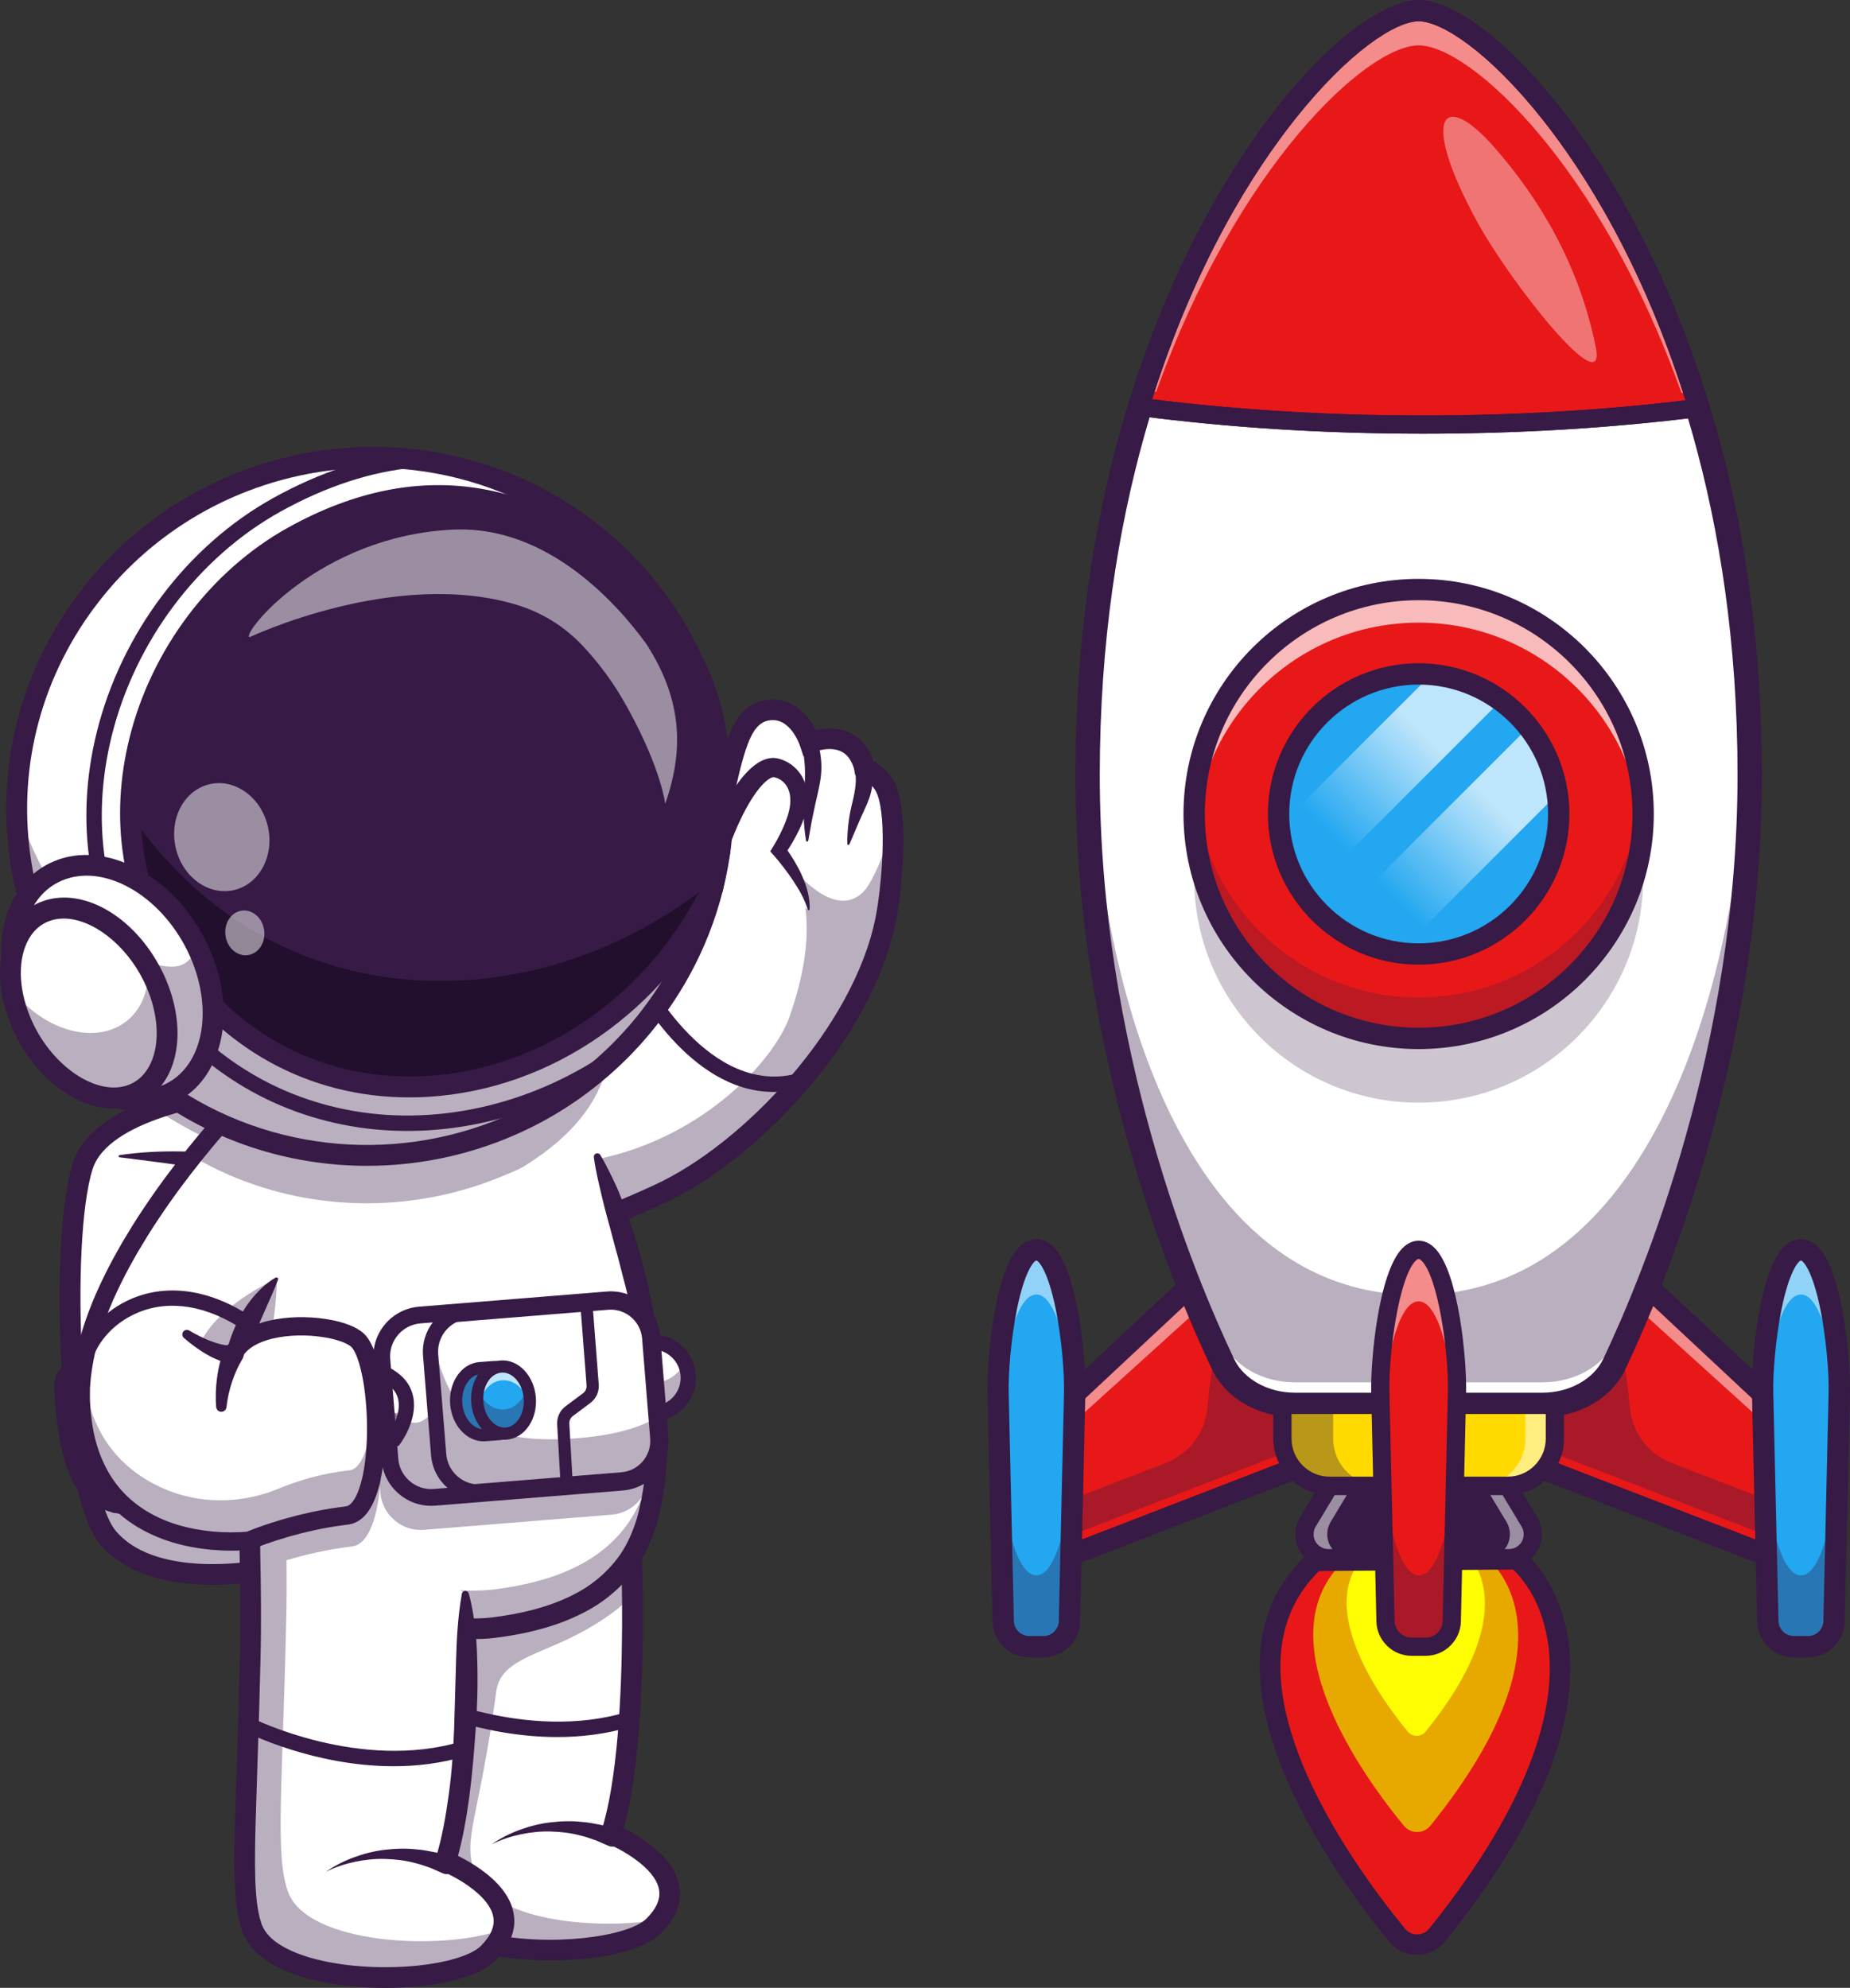 <?xml version="1.0" encoding="utf-8"?>
<!-- Generator: Adobe Illustrator 26.2.1, SVG Export Plug-In . SVG Version: 6.00 Build 0)  -->
<svg version="1.1" id="Layer_1" xmlns="http://www.w3.org/2000/svg" xmlns:xlink="http://www.w3.org/1999/xlink" x="0px" y="0px"
	 viewBox="0 0 3034.27 3261.02" style="enable-background:new 0 0 3034.27 3261.02;" xml:space="preserve">
<rect x="0" y="0" width="3034.27" height="3261.02" fill="#333333" stroke="none"/>
<style type="text/css">
	.st0{fill:#E81818;}
	.st1{opacity:0.2;}
	.st2{fill:#371A45;}
	.st3{opacity:0.35;}
	.st4{opacity:0.5;}
	.st5{fill:#FFFFFF;}
	.st6{opacity:0.25;}
	.st7{opacity:0.7;}
	.st8{fill:#22A7F0;}
	.st9{opacity:0.3;}
	.st10{fill:none;stroke:#FFFFFF;stroke-width:32.148;stroke-linecap:round;stroke-miterlimit:10;}
	.st11{fill:#111A28;}
	.st12{fill:#220F2D;}
	.st13{fill:none;stroke:#371A45;stroke-width:36.384;stroke-linecap:round;stroke-miterlimit:10;}
	.st14{fill:#AFAFB2;}
	.st15{fill:#1698F9;}
	.st16{fill:#FF66AC;}
	.st17{fill:#DB2C2C;}
	.st18{fill:#FF0068;}
	.st19{fill:#F9744B;}
	.st20{fill:#000072;}
	.st21{fill:#FFA1A8;}
	.st22{fill:#FA508E;}
	.st23{fill:none;stroke:#000072;stroke-width:43.754;stroke-linecap:round;stroke-miterlimit:10;}
	.st24{fill:#0F2675;}
	.st25{fill:#F27E80;}
	.st26{fill:none;stroke:#293856;stroke-width:33.854;stroke-linecap:round;stroke-miterlimit:10;}
	.st27{fill:#32B1D1;}
	.st28{fill:#E7A900;}
	.st29{fill:#FFFD01;}
	.st30{fill:#FFDA00;}
	.st31{opacity:0.4;}
	.st32{opacity:0.7;fill:url(#SVGID_1_);}
	.st33{opacity:0.7;fill:url(#SVGID_00000070103796832861041940000007343043128132963487_);}
	.st34{fill:#FFDA22;}
	.st35{opacity:0.8;}
	.st36{fill:#293856;}
	.st37{fill:#21102B;}
	.st38{fill:#27A8FF;}
	.st39{fill:#6B184E;}
	.st40{fill:none;stroke:#FFFFFF;stroke-width:34.661;stroke-linecap:round;stroke-miterlimit:10;}
	.st41{fill:none;stroke:#293856;stroke-width:42.006;stroke-linecap:round;stroke-linejoin:round;stroke-miterlimit:10;}
	.st42{fill:#FFB200;}
	.st43{fill:#D66B09;}
	.st44{fill:#FFC536;}
	.st45{fill:#FFEC90;}
	.st46{opacity:0.41;}
	.st47{fill:none;}
	.st48{fill:#FFA92C;}
	.st49{fill:#FFD243;}
	.st50{fill:none;stroke:#371A45;stroke-width:26.093;stroke-linecap:round;stroke-miterlimit:10;}
	.st51{fill:none;stroke:#371A45;stroke-width:34.79;stroke-linecap:round;stroke-miterlimit:10;}
	.st52{fill:#D25658;}
	.st53{fill:#27BDFF;}
	.st54{fill:#181558;}
</style>
<g>
	<g>
		<g>
			<g>
				<path class="st5" d="M1417.66,1259.54c0,0,26.61,11.3,36.63,36.52c5,12.63,7.95,29.87,9.36,49.3
					c1.27,17.28,1.34,36.21,0.67,55.19c-1.54,41.84-6.87,83.75-11.59,107.5c-9.93,49.95-30.7,101.07-58.82,150.39
					c-38.44,67.42-90.57,131.49-147.49,184.88c-53.5,50.17-111.25,90.85-165.75,115.84l-242.61,97.99l-139.65-40.82l-72.42-36.62
					l-69.35,3.14c1.71-0.95,39.77-21.89,96.27-57.46c5.39-3.4,10.91-6.91,16.6-10.55c63.63-40.77,146.17-97.54,225.9-163.82
					c124.2-103.16,241.7-229.39,270.86-354.27c33.95-145.45,39.58-220.51,90.08-231.19c51.23-10.84,71.85,52.62,71.85,52.62
					s35.32-15.08,62.89,1.57C1412.97,1232.9,1417.66,1259.54,1417.66,1259.54z"/>
			</g>
			<g class="st3">
				<path class="st2" d="M1285.38,1405.35c0,0,6.26,5.38,13.67,17.48C1290.51,1412.76,1285.38,1405.35,1285.38,1405.35z"/>
			</g>
			<g class="st3">
				<path class="st2" d="M1463.66,1345.36c1.27,17.28,1.34,36.21,0.67,55.19c-1.54,41.84-6.87,83.75-11.59,107.5
					c-9.93,49.95-30.7,101.07-58.82,150.39c-38.44,67.42-90.57,131.49-147.49,184.88c-53.5,50.17-111.25,90.85-165.75,115.84
					l-210.25,79.07c39.94-14.34,37.61-125.24,87.45-132.84c184.21-28.07,310.63-162.04,337.21-237.84
					c49-139.89,22.74-213.99,3.98-244.71c24.56,29.08,77.45,80.28,117.3,39.75C1431.61,1447.07,1457.32,1387.09,1463.66,1345.36z"/>
			</g>
			<g>
				<path class="st2" d="M809.94,2074.07c-7.61,0-14.53-5.17-16.43-12.89c-2.23-9.08,3.32-18.25,12.4-20.48
					c131.66-32.32,266.12-96.19,267.46-96.83c146.51-67.1,327.07-259.49,362.74-439.11c9.92-49.96,19.23-160.33,2.46-202.43
					c-7.21-18.11-27.45-27.17-27.65-27.26l-8.29-3.65l-1.67-8.96c-0.01-0.08-3.85-19.33-18.62-28.24
					c-19.66-11.86-47.32-0.57-47.6-0.46l-16.94,7.05l-5.74-17.42c-0.65-1.94-16.65-48.84-52.24-41.28
					c-29.38,6.21-39.91,49.26-60.93,146.06c-4.68,21.53-9.97,45.93-16.15,72.4c-68.46,293.4-595.63,584.85-618.03,597.11
					c-8.2,4.48-18.49,1.48-22.98-6.72c-4.49-8.2-1.48-18.49,6.72-22.97c5.36-2.93,536.29-296.42,601.32-575.11
					c6.12-26.22,11.39-50.49,16.04-71.9c22.54-103.81,34.96-161,87.01-172c43.36-9.18,71.63,22.25,85.03,48.63
					c15.75-3.49,40.3-5.46,61.98,7.62c19.62,11.84,28.52,31.47,32.19,42.73c10.58,6.16,29.14,19.6,37.99,41.83
					c21.62,54.27,8.56,174.87-0.71,221.56c-38.92,195.96-228.38,393-381.6,463.18c-5.36,2.56-138.6,65.86-273.73,99.04
					C812.63,2073.91,811.28,2074.07,809.94,2074.07z"/>
			</g>
			<g>
				<path class="st5" d="M1166.6,1425.17c29.25-104.92,76.31-171.63,105.43-165.77c21.33,4.3,46.26,26.99,36.01,70.98
					c-7,30.04-30.49,64.95-30.49,64.95s44.5,52.83,48.8,96.59L1166.6,1425.17z"/>
			</g>
			<g>
				<path class="st2" d="M1150.3,1420.63c8.04-30.37,18.86-60.06,32.39-88.89c6.97-14.34,14.73-28.41,23.96-41.97
					c4.61-6.79,9.64-13.41,15.38-19.79c5.78-6.35,12.1-12.55,20.29-17.98c4.1-2.69,8.84-5.18,14.49-6.91
					c2.8-0.87,5.97-1.47,9.3-1.66c1.73-0.01,3.36-0.17,5.16,0.1c1.63,0.2,3.85,0.46,4.88,0.8c10.19,2.47,19.3,7.36,26.77,14.14
					c7.5,6.72,13.3,15.27,16.82,24.43c3.56,9.17,4.86,18.77,4.7,27.9c0.04,4.62-0.61,9.02-1.18,13.45
					c-0.95,4.27-1.67,8.63-2.99,12.72c-2.44,8.26-5.58,15.89-9.02,23.26c-7,14.74-14.93,28.13-24.17,41.54l-0.74-13.8
					c6,7.85,11.05,15.52,16.05,23.6c4.7,8.18,9.39,16.36,13.1,25.11c3.82,8.67,7.12,17.6,9.43,26.85c2.12,9.29,3.57,18.84,2.84,28.3
					c-0.06,0.79-0.75,1.38-1.54,1.32c-0.6-0.05-1.08-0.45-1.25-0.99l-0.02-0.05c-2.77-8.72-6.27-16.85-10.41-24.69
					c-4.04-7.87-8.85-15.35-13.65-22.75c-4.98-7.32-10.05-14.58-15.54-21.54c-5.27-7.01-10.98-14.11-16.57-20.36l-5.44-6.07
					l4.69-7.73c7.43-12.24,14.39-25.71,19.72-38.98c5.32-13.35,9.03-26.74,8.49-39.08c-0.24-12.34-4.93-22.94-13.13-29.51
					c-3.99-3.38-8.99-5.53-13.69-6.5c-0.8-0.24-0.52,0.01-0.78-0.08c-0.09-0.1-0.39,0.09-0.57,0.05c-0.47,0.08-1.1,0.18-1.93,0.5
					c-1.63,0.6-3.76,1.66-5.99,3.26c-9.16,6.56-18.09,18-25.76,29.73c-7.79,11.88-14.57,24.83-20.79,38.09
					c-12.61,26.53-22.19,54.77-30.69,83.31l-0.02,0.07c-2.67,8.96-12.09,14.06-21.05,11.4
					C1153.05,1438.57,1147.98,1429.43,1150.3,1420.63z"/>
			</g>
			<g>
				<path class="st2" d="M1268.48,1791.28c-138.98,0-228.26-172.49-232.4-180.64c-3.12-6.15-0.66-13.67,5.49-16.8
					c6.15-3.12,13.68-0.67,16.8,5.48c1.04,2.04,105.31,203.2,252.03,160.87c6.65-1.89,13.56,1.92,15.48,8.55s-1.91,13.56-8.55,15.47
					C1300.45,1789.09,1284.14,1791.28,1268.48,1791.28z"/>
			</g>
			<g>
				<path class="st2" d="M1340.37,1215.42c4.31,13.39,6.67,27.75,6.84,42.45c0.13,14.76-2.72,29.07-5.67,42.26
					c-2.99,13.23-6.03,26.06-8.61,39.19c-2.71,13.1-4.76,26.39-7.32,39.83l-0.01,0.03c-0.19,0.98-1.13,1.63-2.12,1.44
					c-0.77-0.15-1.33-0.76-1.45-1.49c-2.21-13.54-3.54-27.25-3.95-41.05c-0.37-13.77,0.21-27.7,1.14-41.18
					c0.95-13.49,1.42-26.08,0.87-38.34c-0.63-12.31-2.6-24.71-4.11-37.66l-0.02-0.19c-0.81-6.88,4.12-13.12,11-13.93
					C1333.02,1206.09,1338.57,1209.82,1340.37,1215.42z"/>
			</g>
			<g>
				<path class="st2" d="M1425.39,1253.41c5.84,12.01,6.64,26.01,4.76,38.23c-1.82,12.37-6.3,23.46-10.99,33.68
					c-9.02,19.07-17.05,39.32-25.94,59.59l-0.01,0.03c-0.41,0.92-1.48,1.34-2.41,0.94c-0.67-0.29-1.07-0.94-1.09-1.63
					c-0.26-11.25,0.57-22.34,1.86-33.44c1.37-11.08,3.3-22.14,6.12-33.15c2.62-10.27,4.56-20.17,5.52-29.45
					c0.95-9.34,0.44-17.72-1.29-26.24l-0.12-0.57c-1.38-6.8,3.02-13.43,9.82-14.8C1417.34,1245.44,1422.95,1248.39,1425.39,1253.41z
					"/>
			</g>
			<g>
				<path class="st5" d="M1031.83,2451.76c0,0,24.45,388.04-29.26,556.93c0,0,156.21,63.39,69.81,150.58
					c-57.8,58.33-352.11,59.21-387.45-41.7c-21.16-60.41-9.02-163.81-2.61-452.2c1.8-81.02-0.95-242.45-8.06-342.66L1031.83,2451.76
					z"/>
			</g>
			<g class="st3">
				<path class="st2" d="M1081.51,3149.03c-2.67,3.39-5.71,6.77-9.14,10.24c-57.81,58.31-352.08,59.2-387.42-41.68
					c-21.16-60.43-9.01-163.81-2.62-452.2c1.82-81.04-0.93-242.48-8.04-342.69l357.54,129.07c0,0,4.35,69.48,5.35,162.42
					c0.06,5.4-39.49,45.5-119.12,80.84c-53.56,23.77-98.19,36.58-103.95,78.91c-29.62,217.61-56.24,239.8-35.08,300.23
					C805.14,3148.69,972.5,3167.69,1081.51,3149.03z"/>
			</g>
			<g>
				<path class="st2" d="M903.58,3215.84c-39.04,0-78.23-3.84-111.56-11.36c-67.19-15.16-109.74-43.28-123.06-81.31
					c-16.44-46.95-14.2-114.02-9.27-260.98c1.77-52.9,3.98-118.72,5.72-197.2c1.83-82.11-1.02-242.39-8.02-341.09
					c-0.66-9.33,6.36-17.42,15.69-18.08c9.29-0.69,17.42,6.36,18.08,15.69c7.07,99.62,9.93,261.38,8.09,344.24
					c-1.75,78.67-3.96,144.6-5.73,197.58c-4.78,142.6-6.96,207.69,7.39,248.65c9.13,26.07,44.13,47.2,98.56,59.48
					c102.5,23.12,231.26,5.79,260.88-24.1c16.9-17.05,23.56-32.95,20.36-48.62c-7.28-35.68-63.49-65.78-84.53-74.37l-14.47-5.91
					l4.72-14.9c52.12-163.92,28.74-546.89,28.49-550.74c-0.59-9.33,6.5-17.37,15.83-17.96c9.39-0.5,17.37,6.5,17.96,15.83
					c0.98,15.54,22.77,372.72-25.74,548.67c26.79,13.14,81.19,45.19,90.9,92.54c5.58,27.24-4.33,53.91-29.47,79.28
					C1054.52,3201.35,979.38,3215.83,903.58,3215.84z"/>
			</g>
			<g>
				<path class="st2" d="M913.94,2849.56c-128.23,0-234.51-51.03-240.28-53.85c-6.2-3.03-8.77-10.51-5.74-16.71
					c3.03-6.21,10.51-8.78,16.72-5.75c1.76,0.85,178,85.29,343.88,35.15c6.59-2.01,13.58,1.73,15.58,8.34
					c2,6.61-1.74,13.58-8.35,15.58C994.6,2844.77,953.24,2849.56,913.94,2849.56z"/>
			</g>
			<g>
				<path class="st2" d="M806.35,3025.65c13.83-9.95,29.36-17.64,45.55-23.66c16.21-5.98,33.21-10.4,50.67-12.45
					c17.41-2.04,35.29-2.74,52.99-0.63c8.96,0.53,17.65,2.5,26.51,4.05c4.48,0.65,8.69,2.12,13.05,3.22l13.02,3.58
					c8.03,2.21,12.74,10.5,10.54,18.53c-2.21,8.03-10.5,12.74-18.53,10.54c-0.69-0.19-1.35-0.42-1.99-0.7l-1.15-0.51l-10.99-4.83
					c-3.7-1.53-7.31-3.47-11.15-4.59c-7.61-2.49-15.19-5.49-23.1-7.11c-15.65-4.29-31.93-6.05-48.35-6.57
					c-16.45-0.52-33.05,1.26-49.42,4.67C837.65,3012.66,821.46,3017.85,806.35,3025.65z"/>
			</g>
			<g>
				<path class="st5" d="M177.18,2522.57c78.96,93.25,270.75,50.32,270.75,50.32l-29.98-654.47l-6.05-132.19
					c0,0-110.19,8.27-192.35,46.97c-39.59,18.62-72.65,44.32-83.78,79.54C97.02,2035.13,112.3,2445.93,177.18,2522.57z"/>
			</g>
			<g class="st3">
				<path class="st2" d="M115.61,2187.38c4.35,143.62,25.14,292.13,61.57,335.17c78.96,93.25,270.77,50.33,270.77,50.33
					l-36.06-786.63c0,0-2.05,0.14-5.81,0.54l28.13,613.33c0,0-191.81,42.92-270.76-50.33
					C142.05,2324.52,126.05,2262.95,115.61,2187.38z"/>
			</g>
			<g>
				<path class="st2" d="M349.48,2599.79c-62.91,0-139.86-12.72-185.22-66.3c-45.41-53.63-59.57-226.09-63.55-297.75
					c-7.7-138.69-0.28-267.48,18.91-328.11c37.32-117.9,280.64-137.52,290.98-138.3c9.32-0.75,17.44,6.28,18.15,15.61
					c0.7,9.32-6.28,17.45-15.6,18.15c-64.1,4.85-235.98,34.94-261.25,114.75c-37.78,119.35-20.11,524.91,38.19,593.77
					c71.51,84.44,252.32,45.16,254.14,44.75c9.13-2.06,18.17,3.7,20.21,12.82c2.04,9.13-3.7,18.17-12.82,20.21
					C447.81,2590.26,403.9,2599.79,349.48,2599.79z"/>
			</g>
			<g>
				<path class="st5" d="M132.72,2247.03l132.29,3.52c11.81,0.31,21.93,8.53,24.59,20.04c9.75,42.15,27.22,140.68-12.56,175.42
					c-33.02,28.83-88.91,28.34-122.92,2.28c-38.03-29.16-46.31-126.22-48.05-174.38C105.54,2258.93,117.74,2246.63,132.72,2247.03z"
					/>
			</g>
			<g class="st3">
				<path class="st2" d="M289.6,2270.6c9.77,42.14,27.22,140.67-12.56,175.39c-33.02,28.85-88.91,28.35-122.92,2.28
					c-23.38-17.95-35.51-61.57-41.79-103.69c6.96,20.86,17.11,37.58,29.26,48.28c69.56,61.34,115.47-17.17,115.47-17.17
					s9.5,18.06,16.41,18.78c28.9,2.99,18.62-86.52,12.23-132.71C287.5,2264.36,288.85,2267.33,289.6,2270.6z"/>
			</g>
			<g>
				<path class="st2" d="M214.62,2484.67c-25.3,0-50.77-7.61-70.79-22.96c-40.72-31.22-52.2-119.03-54.67-187.2
					c-0.42-11.79,4.09-23.34,12.39-31.72c8.3-8.38,19.97-12.93,31.62-12.69l132.29,3.52c19.53,0.52,36.24,14.16,40.63,33.15
					c12.67,54.79,27.2,152.57-17.92,191.98C268.45,2475.99,241.63,2484.67,214.62,2484.67z M132.01,2263.95
					c-3.26,0-5.41,1.67-6.41,2.67c-1.03,1.04-2.72,3.28-2.6,6.67c3.02,83.59,18.5,143.98,41.43,161.56
					c28.77,22.06,75.24,21.32,101.48-1.59c22.56-19.7,25.31-80.57,7.2-158.85c-0.92-3.97-4.44-6.83-8.55-6.94l-132.29-3.52
					C132.18,2263.95,132.09,2263.95,132.01,2263.95z"/>
			</g>
			<g>
				<path class="st2" d="M257.33,2298.75c0.5,15.07,2.5,31.17,3.37,47.41c0.92,16.28,1.13,32.99-1.22,50.1
					c-2.37,16.98-7.4,34.83-18.28,50.65c-5.4,7.86-12.24,14.98-20.03,20.74c-7.79,5.79-16.41,10.2-25.22,13.48
					c-8.77,3.28-18.53-1.17-21.8-9.94c-3.28-8.77,1.17-18.53,9.94-21.8c0.45-0.17,0.95-0.33,1.41-0.46
					c12.65-3.5,23.59-9.88,31.72-19.83c8.21-9.88,13.59-23.1,16.78-37.38c3.23-14.32,4.41-29.64,4.81-45.2
					c0.48-15.64-0.21-31.36,0.61-48.17c0.24-4.95,4.45-8.76,9.39-8.52c4.69,0.23,8.36,4.02,8.52,8.62L257.33,2298.75z"/>
			</g>
			<g>
				<path class="st2" d="M196.08,1894.95c33.01-4.96,66.28-6.55,99.65-6.08c16.68,0.29,33.42,1.1,50.08,3.09
					c16.65,2.05,33.31,5.05,49.54,9.98c6.62,2.01,10.36,9.01,8.34,15.63c-1.81,5.97-7.68,9.59-13.67,8.77l-0.27-0.04
					c-15.93-2.17-31.7-5-47.68-7.49c-15.98-2.39-31.99-5.21-48.14-7.48c-32.3-4.64-64.91-8.67-97.77-12.82l-0.04,0
					c-0.99-0.12-1.69-1.02-1.56-2.01C194.66,1895.69,195.3,1895.07,196.08,1894.95z"/>
			</g>
			<g class="st3">
				<path class="st2" d="M254.52,1818.98c59.91,41.12,149.95,83.13,220.88,98.3l-6.05-132.19
					C469.35,1785.09,348.08,1784.9,254.52,1818.98z"/>
			</g>
			<g class="st3">
				<path class="st2" d="M1060.01,2154.92c9.75,69.17,15.99,129.19,18.37,179.34C1078.29,2287.48,1071.98,2227.3,1060.01,2154.92z"
					/>
			</g>
			<g>
				<path class="st5" d="M1060.27,2497.64c-37.83,129.45-162.5,161.06-249.12,172.27c-79.35,10.28-255.39-16.67-355.76-105.79
					c-9.23-8.17-17.82-16.88-25.64-26.15c-24.8-29.41-39.1-69.36-46.93-119.17c-5.25-33.77-7.53-72.07-8.04-114.68
					c-0.08-5.5-0.13-11.13-0.13-16.8c0-5.63,0-11.3,0.04-17.1c0.63-95.47,7.83-210.32,9.52-342.31
					c0.47-34.19,0.55-69.57,0.04-106.05c-0.47-33.98-1.4-68.94-3.05-104.86h525.71c20.57,46.8,38.89,91.32,55.18,133.68
					C1091.75,2187.92,1092.3,2388.04,1060.27,2497.64z"/>
			</g>
			<g class="st3">
				<path class="st2" d="M1060.27,2497.64c-37.83,129.45-162.5,161.06-249.12,172.27c-86.62,11.21-288.56-21.92-381.41-131.95
					c-43.8-51.92-54.89-136.73-55.1-250.65c-0.21-98.77,7.74-219.46,9.56-359.4c0.17-13.58,0.3-27.34,0.34-41.3
					c5.29,118.28,6.63,148.14,69.49,210.99c0.21,113.92-68.09,325.84-24.29,377.77c92.84,110.03,294.78,143.16,381.41,131.95
					c86.62-11.21,211.29-42.83,249.12-172.27c8.63-29.5,14.9-65.55,16.88-109.05C1080.24,2398.7,1072.71,2455.02,1060.27,2497.64z"
					/>
			</g>
			<g>
				<path class="st2" d="M984.58,1894.71c5.99,9.97,11.31,20.21,16.41,30.55c2.54,5.17,5.11,10.34,7.46,15.59
					c2.42,5.22,4.87,10.44,6.94,15.8c8.66,21.29,16.74,42.81,23.41,64.83c14.53,43.64,24.71,88.7,33.69,133.91l6.27,34.04
					c1.92,11.38,3.51,22.84,5.28,34.25c1.93,11.38,3.02,22.93,4.49,34.41c0.64,5.75,1.5,11.47,1.97,17.26l1.43,17.34
					c3.67,46.23,4.01,93.05-1.42,139.8c-3.11,23.35-7.35,46.66-13.91,69.63c-7.4,23.19-17.04,46-30.96,66.47
					c-14.05,20.29-31.32,38.29-50.76,53.15c-19.38,15.04-41.06,26.35-63.18,35.52c-22.19,9.12-45.07,15.83-68.1,20.85
					c-5.77,1.15-11.53,2.42-17.3,3.47l-17.33,2.9c-5.82,0.8-11.46,1.68-17.43,2.41c-6.12,0.74-12.17,1.2-18.19,1.54
					c-24.01,1.14-47.54-0.05-70.88-2.53c-23.33-2.49-46.42-6.31-69.25-11.42c-45.65-10.12-90.4-25.14-132.66-46.51
					c-41.99-21.76-81.91-49.59-111.9-89.72c-14.91-20.45-24.46-43.55-31.39-66.57c-6.84-23.13-11.02-46.52-13.8-69.78
					c-5.37-46.56-5.98-92.74-5.64-138.63c1.19-91.73,6.16-182.59,8.26-273.43c0.57-22.71,1.04-45.4,1.24-68.09
					c0.3-22.69-0.39-45.37-0.88-68.04c-0.45-22.67-0.25-45.32,0.65-68.01c0.47-11.35,1.36-22.71,2.72-34.11
					c1.29-11.39,2.89-22.81,5.76-34.32l0.04-0.17c0.78-3.13,3.94-5.03,7.07-4.25c2.04,0.51,3.57,2.05,4.16,3.92
					c14.14,45.08,15.71,91.04,15.74,136.77l-2.65,137.15c-2.12,91.32-7.09,182.45-8.25,272.92c-0.35,45.17,0.32,90.29,5.41,134.27
					c2.62,21.95,6.54,43.56,12.63,64.12c6.15,20.48,14.41,40.09,26.44,56.51c5.94,7.99,12.85,16.24,20.56,23.59
					c7.5,7.55,15.7,14.49,24.14,21.15c17.07,13.14,35.65,24.59,55.11,34.58c39.07,19.77,81.35,34.04,124.6,43.61
					c21.62,4.84,43.53,8.46,65.5,10.8c21.94,2.34,44.05,3.42,65.55,2.38c5.35-0.3,10.66-0.71,15.85-1.34l16.41-2.27l16.36-2.74
					c5.43-0.98,10.79-2.17,16.2-3.24c21.46-4.69,42.44-10.88,62.38-19.07c19.87-8.25,38.97-18.23,55.61-31.19
					c16.73-12.82,31.28-28.04,43.2-45.18c11.77-17.31,19.97-36.81,26.48-56.95c5.95-20.86,9.89-42.45,12.81-64.25
					c5.08-43.79,4.83-88.51,1.28-133.03c-3.59-44.55-10.29-89.03-19.95-132.96c-2.2-11.01-5.16-21.9-7.7-32.86l-3.91-16.41
					c-1.31-5.47-2.87-10.89-4.29-16.34l-8.39-32.73c-2.89-10.9-6.08-21.72-8.85-32.66c-2.79-10.94-5.76-21.83-8.83-32.71
					c-2.99-10.9-5.83-21.86-8.41-32.92c-5.18-22.12-10.79-44.15-13.85-67.2l-0.02-0.14c-0.42-3.15,1.8-6.04,4.94-6.45
					C981.23,1891.66,983.43,1892.81,984.58,1894.71z"/>
			</g>
			<g>
				<path class="st5" d="M763.12,2614.34c0,0,15.16,288.57-32.3,439.35c0,0,156.21,63.39,69.81,150.58
					c-57.8,58.33-352.11,59.21-387.45-41.7c-21.16-60.41-9.02-163.81-2.61-452.2c1.8-81.02-0.95-242.45-8.06-342.66L763.12,2614.34z
					"/>
			</g>
			<g class="st3">
				<path class="st2" d="M824.94,3164.9c-3.05,12.4-10.66,25.6-24.29,39.36c-57.81,58.36-352.12,59.24-387.46-41.68
					c-21.16-60.43-9.01-163.81-2.62-452.2c1.1-49.05,0.51-127.54-1.65-204.1c-12.53-24.5-20.82-53.7-26.11-87.47
					c-5.25-33.77-7.53-72.07-8.04-114.68c-0.08-5.5-0.13-11.13-0.13-16.8c0-5.63,0-11.3,0.04-17.1c10.33,2.54,16.17,2.54,16.17,2.54
					c30.85-62.93,175.62-52.43,204.82-22.64c39.27,40.07,45.75,279.29-18.2,286.74c-41.6,4.82-79.22,14.13-107.49,22.64
					c0.3,35.12,0.17,66.82-0.38,91.24c-6.39,288.39-18.54,391.82,2.62,452.2C502.82,3190.37,727.74,3201.42,824.94,3164.9z"/>
			</g>
			<g>
				<path class="st2" d="M768.76,2614.04c5.3,18.34,8.05,36.77,10.38,55.26c2.15,18.49,3.28,37.04,3.64,55.59
					c1.12,37.11,0.14,74.28-2.58,111.4c-2.6,37.12-5.53,74.25-10.52,111.4c-5.05,37.12-11.41,74.27-22.7,111.08l-9.78-20.77
					c7.9,3.33,14.59,6.65,21.62,10.39c6.93,3.7,13.72,7.67,20.38,11.95c13.26,8.65,26.11,18.45,37.57,30.76
					c5.76,6.08,11,13.07,15.54,20.75c4.55,7.65,8.14,16.47,9.9,25.92c1.78,9.39,1.91,19.49-0.34,28.79
					c-0.38,2.4-1.09,4.64-1.84,6.86c-0.77,2.21-1.38,4.54-2.33,6.62c-1.94,4.12-3.72,8.44-6.17,12.08l-3.49,5.66l-3.89,5.15
					c-2.53,3.54-5.37,6.6-8.21,9.67c-1.53,1.56-2.58,3.04-4.5,4.66l-5.43,4.73c-3.67,2.87-7.41,5.26-11.16,7.58
					c-15.05,8.57-30.26,13.68-45.46,17.85c-30.42,7.93-60.94,11.55-91.46,12.98c-30.52,1.41-61.06,0.35-91.51-3.16
					c-30.41-3.73-60.83-9.77-90.5-21.06c-14.77-5.82-29.41-12.95-43.07-22.91c-13.51-9.89-26.4-23.25-33.74-40.71
					c-12.37-32.5-13.23-63.24-14.39-93.53c-0.76-30.26-0.08-60.05,0.65-89.8l2.81-88.97c2-59.22,3.84-118.37,5.18-177.55
					c1.5-58.84,0.77-117.94-0.4-177.02c-0.5-29.55-3.36-59.01-3.71-88.52c-0.34-29.54,0.27-58.98,7.66-89.08l0.01-0.03
					c0.78-3.18,3.98-5.12,7.16-4.34c1.92,0.47,3.4,1.86,4.09,3.57c11.51,29.02,14.99,58.79,17,88.47
					c1.97,29.71,0.86,59.49,1.64,89.2c1.18,59.42,1.92,118.88,0.4,178.54c-1.34,59.33-3.19,118.65-5.19,177.89l-2.8,88.74
					c-0.73,29.49-1.38,58.98-0.65,87.97c0.23,14.55,1.29,28.76,2.77,42.74c1.08,6.81,1.87,13.78,3.5,20.24l1.07,4.94
					c0.42,1.61,0.94,3.15,1.41,4.73c0.96,3.08,1.81,6.56,3.03,8.73c4.16,9.97,12.29,19.01,22.58,26.52
					c10.29,7.53,22.45,13.59,35.22,18.61c25.78,9.84,53.91,15.57,82.26,19.02c28.43,3.28,57.3,4.29,85.99,2.96
					c28.63-1.31,57.3-4.82,84.25-11.87c13.34-3.61,26.39-8.23,37.12-14.37c2.52-1.59,5.06-3.2,7.21-4.88l2.96-2.56
					c0.98-0.7,2.13-2.25,3.2-3.33c2.19-2.37,4.42-4.72,6.17-7.25l2.84-3.7l2.31-3.82c1.75-2.5,2.66-5.13,3.96-7.67
					c0.62-1.28,0.86-2.58,1.33-3.86c0.45-1.28,0.91-2.56,1.04-3.85c1.31-5.12,1.1-10.19,0.19-15.3
					c-1.76-10.22-8.38-20.67-17.03-30.05c-17.52-18.71-42.95-33.97-67.47-44.74l-14.24-6.25l4.45-14.52
					c10.36-33.74,16.56-69.47,21.43-105.33c4.96-35.91,7.35-72.37,8.78-108.82l3.1-109.62c0.97-36.6,2.95-73.24,9.5-110.2
					c0.56-3.15,3.56-5.25,6.71-4.69C766.45,2610.34,768.16,2611.99,768.76,2614.04z"/>
			</g>
			<g>
				<path class="st2" d="M645.58,2897.45c-129.81,0-238-53.86-243.83-56.82c-6.15-3.12-8.62-10.63-5.5-16.79
					c3.12-6.16,10.64-8.62,16.79-5.51c1.76,0.89,178.13,88.51,343.92,38.38c6.6-2.02,13.58,1.74,15.58,8.34
					c2,6.61-1.74,13.58-8.35,15.58C724.17,2892.74,683.92,2897.45,645.58,2897.45z"/>
			</g>
			<g>
				<circle class="st5" cx="1069.77" cy="2260.26" r="59.08"/>
			</g>
			<g class="st3">
				<path class="st2" d="M1128.84,2260.07c0.1,32.63-26.24,59.19-58.87,59.3s-59.19-26.29-59.3-58.92
					c-0.03-9.01,1.96-17.61,5.6-25.28c9.55,19.92,29.97,33.71,53.54,33.63c23.57-0.08,43.9-13.99,53.27-33.97
					C1126.76,2242.47,1128.81,2251.05,1128.84,2260.07z"/>
			</g>
			<g>
				<path class="st2" d="M1069.77,2331.85c-39.37,0-71.46-31.96-71.58-71.35c-0.13-39.47,31.88-71.68,71.35-71.81
					c0.08,0,0.15,0,0.23,0c39.37,0,71.46,31.96,71.58,71.35c0.13,39.47-31.88,71.68-71.35,71.81
					C1069.92,2331.85,1069.84,2331.85,1069.77,2331.85z M1069.76,2213.68c-0.05,0-0.1,0-0.15,0c-25.68,0.08-46.51,21.05-46.43,46.73
					c0.08,25.63,20.96,46.43,46.58,46.43c0.05,0,0.1,0,0.15,0c25.68-0.08,46.51-21.05,46.43-46.73
					C1116.26,2234.48,1095.38,2213.68,1069.76,2213.68z"/>
			</g>
			<g>
				<g class="st3">
					<path class="st2" d="M1073.87,2314.12c-12.02-66.01-15.74-127.42-14.54-182.22c2.28,31.56,6.25,64.64,12.52,99.01
						c7.32,40.31,10.44,82.54,7.9,124.16C1078.3,2341.29,1076.31,2327.6,1073.87,2314.12z"/>
				</g>
				<g class="st3">
					<path class="st2" d="M1003.43,2484.73l-307.94,24.88c-36.44,2.96-68.68-24.46-71.64-60.94l-2.54-31.44
						c-108.29,24.76-191.61,13.37-238.5,1.57c-5.25-33.77-7.53-72.07-8.04-114.68c83.45,28.35,206.26,13.5,238.12,8.97l-2.29-28.31
						c-2.58-31.95,18.15-60.64,47.82-69.23c4.19-1.27,8.59-2.03,13.16-2.41l307.86-24.88c36.52-2.96,68.77,24.46,71.69,60.94
						l10.49,129.79l2.79,34.11C1067.33,2449.57,1039.87,2481.77,1003.43,2484.73z"/>
				</g>
				<g>
					<path class="st5" d="M1020.37,2430.15l-307.94,24.87c-36.45,2.96-68.71-24.46-71.66-60.95l-13.23-163.87
						c-2.58-31.95,18.13-60.63,47.82-69.25c4.2-1.25,8.6-2.04,13.14-2.42l307.89-24.87c36.49-2.96,68.75,24.46,71.66,60.95
						l10.51,129.79l2.77,34.08C1084.28,2394.98,1056.81,2427.19,1020.37,2430.15z"/>
				</g>
				<g class="st3">
					<path class="st2" d="M1020.37,2430.15l-307.94,24.87c-36.45,2.96-68.71-24.46-71.66-60.95l-13.23-163.87
						c-2.58-31.95,18.13-60.63,47.82-69.25c18.42,10.2,30.13,16.73,30.13,16.73c25.62,130.33,68.37,192.89,231.93,182.37
						c70.6-4.56,114.24-18.91,141.15-35.64l2.77,34.08C1084.28,2394.98,1056.82,2427.19,1020.37,2430.15z"/>
				</g>
				<g>
					<path class="st2" d="M707.01,2470.25c-19.27,0-37.76-6.8-52.68-19.48c-16.63-14.15-26.75-33.84-28.49-55.48l-13.24-163.9
						c-3.62-44.8,29.89-84.2,74.69-87.82l307.92-24.88c44.85-3.65,84.21,29.89,87.82,74.7l13.24,163.89
						c1.75,21.63-5.08,42.7-19.22,59.33c-14.14,16.63-33.84,26.75-55.48,28.5l-307.91,24.88
						C711.44,2470.17,709.22,2470.25,707.01,2470.25z M1001.8,2148.43c-1.38,0-2.78,0.06-4.18,0.17l-307.92,24.88
						c-28.32,2.29-49.49,27.19-47.21,55.51l13.24,163.9c1.1,13.64,7.5,26.08,18.03,35.03c10.53,8.95,23.85,13.28,37.48,12.17
						l307.92-24.88c28.32-2.29,49.49-27.19,47.21-55.51l-13.24-163.89C1050.95,2168.9,1028.35,2148.43,1001.8,2148.43z"/>
				</g>
				<g>
					<path class="st5" d="M1032.64,2427.94c-3.92,1.15-8,1.89-12.26,2.21l-307.94,24.87c-26.71,2.15-51.16-11.97-63.47-34.09
						c-4.49-8.03-7.38-17.12-8.14-26.86l-5.91-72.8l-1.95-24.02l-5.42-67.05c-2.96-36.49,24.51-68.71,60.96-71.66l66.54-5.36
						c-30.2,8.26-51.37,37.18-48.79,69.45l7.12,88.52l6.1,75.4c2.96,36.45,35.22,63.91,71.66,60.95L1032.64,2427.94z"/>
				</g>
				<g class="st3">
					<path class="st2" d="M1032.64,2427.94c-3.92,1.15-8,1.89-12.26,2.21l-307.94,24.87c-36.45,2.96-68.71-24.46-71.62-60.96
						l-7.86-96.82c9.13,16.48,24.74,36.36,47.18,36.76c12.31,0.25,23.63-9.51,33.24-22.86l6.1,75.4
						c2.96,36.45,35.22,63.91,71.66,60.95L1032.64,2427.94z"/>
				</g>
				<g>
					<path class="st2" d="M706.98,2467.76c-18.65,0-36.56-6.59-51.02-18.89c-16.13-13.72-25.93-32.82-27.61-53.79L615.1,2231.2
						c-1.71-20.96,4.91-41.38,18.62-57.5c13.71-16.11,32.8-25.93,53.77-27.64l66.52-5.36l4.31,24.52
						c-25.04,6.87-41.69,30.6-39.6,56.43l13.24,163.89c1.15,14.31,7.86,27.36,18.89,36.75c11.03,9.38,25,13.95,39.27,12.75
						l241.52-19.54l4.44,24.48c-4.83,1.38-9.8,2.27-14.78,2.64l-307.87,24.88C711.28,2467.67,709.12,2467.76,706.98,2467.76z
						 M709.81,2169.34l-20.3,1.64c-14.31,1.16-27.36,7.88-36.75,18.91c-9.38,11.04-13.91,24.99-12.75,39.29l13.24,163.91
						c1.15,14.31,7.85,27.35,18.89,36.74c11.03,9.38,24.95,13.94,39.27,12.74l22.57-1.82c-15.73-13.68-25.29-32.54-26.95-53.22
						l-13.24-163.88C692.18,2203.61,698.27,2184.43,709.81,2169.34z"/>
				</g>
				<g>
					<path class="st8" d="M834.4,2296.11c0.45,6.06-4.4,55.64-4.4,55.64s-15.5,1.16-34.54,2.59c-23.78,1.78-44.91-21.4-47.19-51.77
						c-2.28-30.38,15.16-56.45,38.94-58.24c16.05-1.2,34.54-2.59,34.54-2.59S833.66,2286.23,834.4,2296.11z"/>
				</g>
				<g class="st3">
					<path class="st2" d="M834.4,2296.11c0.45,6.06-4.4,55.64-4.4,55.64s-15.5,1.16-34.54,2.59c-23.78,1.78-44.91-21.4-47.19-51.77
						c-2.28-30.38,15.16-56.45,38.94-58.24c16.05-1.2,34.54-2.59,34.54-2.59S833.66,2286.23,834.4,2296.11z"/>
				</g>
				<g>
					<path class="st2" d="M792.92,2364.44c-27.89,0-52.04-26.64-54.63-61.12c-1.27-16.91,2.77-33.3,11.36-46.15
						c9.1-13.61,22.17-21.71,36.81-22.81l24.12-1.81c10.87-0.82,20.78,6.25,23.52,16.83c6.38,24.66,9.84,40.13,10.28,45.97l0,0
						c0.12,1.58,0.43,5.77-3.41,46.79c-1.03,10.98-9.76,19.55-20.77,20.36l-23.98,1.8C795.11,2364.4,794.01,2364.44,792.92,2364.44z
						 M812.27,2252.5c-0.06,0-0.13,0-0.2,0l-24.12,1.81c-8.37,0.63-16.07,5.6-21.68,13.98c-6.12,9.16-8.97,21.06-8.04,33.54
						c1.86,24.83,18.21,43.84,36.47,42.55l23.99-1.8c1.25-0.09,2.23-1.05,2.35-2.28c2.66-28.43,3.48-41.18,3.38-43.47
						c-0.13-1.72-1.24-9.76-9.69-42.42C814.44,2253.27,813.42,2252.5,812.27,2252.5z"/>
				</g>
				<g>
					
						<ellipse transform="matrix(0.997 -0.075 0.075 0.997 -169.489 68.212)" class="st8" cx="825.87" cy="2296.75" rx="43.19" ry="55.16"/>
				</g>
				<g class="st7">
					<path class="st5" d="M868.86,2304.89c-5.97-24.67-24.67-42.11-45.41-40.54c-20.82,1.57-36.73,21.67-38.89,47.01
						c-0.89-3.64-1.48-7.45-1.78-11.38c-2.24-30.38,15.19-56.45,38.97-58.23c23.78-1.78,44.9,21.37,47.18,51.75
						C869.24,2297.4,869.2,2301.21,868.86,2304.89z"/>
				</g>
				<g class="st3">
					<path class="st2" d="M830.01,2351.74c-23.78,1.82-44.94-21.37-47.23-51.75c-0.51-6.98,0-13.71,1.4-20.02
						c7.74,20.19,24.54,33.64,42.87,32.25c18.32-1.4,32.88-17.14,37.54-38.21c2.33,5.97,3.85,12.57,4.36,19.51
						C871.23,2323.89,853.8,2349.96,830.01,2351.74z"/>
				</g>
				<g>
					<path class="st2" d="M827.36,2361.85c-13.42,0-26.24-6.02-36.42-17.19c-10.41-11.42-16.85-27.03-18.12-43.94
						c-2.69-35.83,18.92-66.76,48.16-68.96c29.32-2.21,55.22,25.18,57.92,61l0,0c1.27,16.91-2.77,33.3-11.36,46.14
						c-9.1,13.61-22.17,21.71-36.81,22.81C829.62,2361.81,828.49,2361.85,827.36,2361.85z M824.34,2251.65
						c-0.61,0-1.23,0.02-1.85,0.07c-18.24,1.37-31.58,22.69-29.71,47.52c0.94,12.47,5.53,23.82,12.95,31.96
						c6.8,7.46,15.17,11.18,23.52,10.59c8.37-0.63,16.07-5.6,21.68-13.98c6.12-9.15,8.97-21.06,8.04-33.54l0,0
						C857.17,2270.28,841.83,2251.65,824.34,2251.65z"/>
				</g>
				<g>
					<path class="st2" d="M929.54,2446.7c-5.26,0-9.67-4.11-9.97-9.43l-5.74-100.63c-0.66-11.65,4.52-22.77,13.86-29.76l28.55-21.34
						c4.05-3.03,6.24-7.85,5.85-12.9l-10.43-134.89c-0.42-5.51,3.69-10.32,9.2-10.74c5.53-0.4,10.31,3.69,10.74,9.2l10.43,134.89
						c0.92,11.91-4.25,23.3-13.82,30.45l-28.55,21.34c-3.96,2.96-6.15,7.67-5.87,12.6l5.74,100.63c0.31,5.52-3.9,10.24-9.41,10.56
						C929.93,2446.69,929.73,2446.7,929.54,2446.7z"/>
				</g>
			</g>
			<g class="st3">
				<path class="st2" d="M331.62,2293.89c-0.27,40.51,25.54,56.19,25.54,56.19s112.56,53.57,289.45,10.61
					c0,0,16.58-22.33,19.5-48.03c-0.8,1.29-1.33,1.96-1.33,1.96c-129.27,31.41-224.19,11.23-265.9-1.9
					c-28.97-9.12-48.91-34.6-49.09-63.7c0-0.4,0-0.8,0-1.21c0-0.68-0.01-1.35,0.1-2C341.85,2256,331.75,2272.87,331.62,2293.89z"/>
			</g>
			<g>
				<path class="st2" d="M511.12,2390c-97.61,0-155.94-27-159.32-28.61l-1.12-0.61c-1.3-0.79-31.88-19.9-31.57-67.01
					c0.27-40.37,31.22-66.98,32.54-68.1l6.77-5.71l7.63,4.49c85.83,50.44,267.67,20.84,269.5,20.53l4.54-0.76l3.95,2.37
					c18.7,11.22,30.05,26.39,33.75,45.1c7.42,37.53-20,74.9-21.17,76.47l-2.69,3.62l-4.38,1.06
					C597.56,2385.48,551.05,2390,511.12,2390z M363.24,2339.14c9.58,4.19,115.52,48.11,275.72,10.55
					c5.55-8.73,18.52-32.03,14.29-53.21c-2.08-10.42-8.11-18.98-18.39-26.06c-29.83,4.52-184.49,25.03-272.83-19.67
					c-6.98,8.07-17.8,23.71-17.93,43.21C343.91,2323.83,360.38,2337.07,363.24,2339.14z"/>
			</g>
			<g>
				<path class="st2" d="M534.61,3070.66c13.83-9.95,29.36-17.64,45.55-23.66c16.21-5.98,33.21-10.4,50.67-12.45
					c17.41-2.04,35.29-2.74,52.99-0.63c8.96,0.53,17.65,2.5,26.51,4.05c4.48,0.65,8.69,2.12,13.05,3.22l13.02,3.58
					c8.03,2.21,12.74,10.5,10.54,18.53c-2.21,8.03-10.5,12.74-18.53,10.54c-0.69-0.19-1.35-0.42-1.99-0.7l-1.15-0.51l-10.99-4.83
					c-3.7-1.53-7.31-3.47-11.15-4.59c-7.61-2.49-15.19-5.49-23.1-7.11c-15.65-4.29-31.93-6.05-48.35-6.57
					c-16.45-0.52-33.05,1.26-49.42,4.67C565.91,3057.67,549.72,3062.85,534.61,3070.66z"/>
			</g>
			<g>
				<path class="st5" d="M390.72,2296.8l-16.08-9.48l-208.96-123.06c0,0,47.4-121.37,157.63-267.28
					c18.54-24.5,38.8-49.68,60.94-75.11c12.78-14.73,26.24-29.5,40.29-44.31l15.78,171.13l13.71,148.91
					C454.03,2097.61,362.79,2199.34,390.72,2296.8z"/>
			</g>
			<g class="st3">
				<path class="st2" d="M390.72,2296.8l-16.08-9.48L322,2256.34c-16.12-70.97,73.42-132.1,135.15-160.48l-3.12,1.74
					C454.03,2097.61,362.79,2199.34,390.72,2296.8z"/>
			</g>
			<g>
				<path class="st2" d="M455.94,2099.36c-6.64,17.63-14.07,33.78-21.13,49.77c-6.96,16.01-14.25,31.45-19.81,47.38
					c-5.45,15.94-9.05,32.19-10.43,48.24c-1.19,16.07,0.17,31.87,4.33,46.82l12.5,44.98l-40.32-23.44
					c-18.81-10.94-37.41-22.25-56.08-33.42l-55.84-33.83c-37.21-22.58-74.58-44.9-112.08-66.99l-12.61-7.42l5.43-13.32
					c7.79-19.1,16.14-36.65,24.91-54.52c8.87-17.68,18-35.2,27.7-52.4c9.55-17.28,19.64-34.23,29.93-51.06l15.52-25.19l15.92-24.95
					c5.2-8.39,10.83-16.49,16.41-24.63c5.6-8.13,11.17-16.28,17.25-24.06c12.01-15.67,24.47-30.99,37.95-45.45
					c26.36-29.38,55.4-56.42,87.18-80.1c1.17-0.87,2.81-0.63,3.68,0.54c0.66,0.89,0.68,2.05,0.14,2.94l-0.06,0.1
					c-10.33,17-21.97,32.59-32.9,48.72c-5.54,8-10.99,16.03-16.72,23.82c-2.85,3.91-5.67,7.83-8.33,11.88l-8.31,11.87l-16.7,23.61
					c-5.4,7.99-11.03,15.79-16.64,23.6c-5.82,7.66-11.11,15.7-16.82,23.44c-5.55,7.86-11.47,15.46-16.83,23.45
					c-22.51,31.27-42.24,64.42-61.1,97.94c-9.45,16.76-18.33,33.81-26.94,50.96c-8.41,17.1-16.77,34.79-23.7,51.79l-7.18-20.74
					c37.5,22.09,75.15,43.94,112.94,65.52l56.67,32.42c18.83,10.91,37.74,21.68,56.43,32.83l-27.81,21.54
					c-2.69-9.97-4.59-20.13-5.42-30.34c-0.63-10.2-0.47-20.38,0.58-30.36c1.15-9.96,2.84-19.78,5.39-29.29
					c2.6-9.49,5.73-18.73,9.3-27.73c7.24-17.91,16.05-35.03,27.76-50.01c5.78-7.52,12.09-14.62,19.02-21.11
					c6.98-6.46,14.35-12.46,22.95-17.28c1.32-0.74,2.99-0.27,3.73,1.05c0.41,0.73,0.45,1.57,0.18,2.29L455.94,2099.36z"/>
			</g>
			<g>
				<path class="st5" d="M401.22,1799.77c0,0-276.58,280.7-268.76,497.64c9.54,264.67,276.46,229.88,276.46,229.88
					s70.82-30.85,160.1-41.22c63.95-7.43,57.47-246.67,18.19-286.72c-29.22-29.79-173.99-40.3-204.83,22.66
					c0,0-46.27,0-108.17-55.83L401.22,1799.77z"/>
			</g>
			<g class="st3">
				<path class="st2" d="M569,2486.08c-89.25,10.37-160.09,41.22-160.09,41.22s-266.94,34.78-276.46-229.91
					c-0.63-17.77,0.63-35.97,3.51-54.42c7.68,112.58,67.14,169.05,128.47,197.25c61.2,28.14,131.51,27.42,193.65,1.42
					c28.43-11.89,67.75-24.46,115.05-29.64c26.3-2.88,36.52-64.29,41.65-115.8C622.37,2378.56,610.56,2481.26,569,2486.08z"/>
			</g>
			<g>
				<path class="st2" d="M411.9,1810.3c-27.89,29.02-54.82,60.21-80.32,91.94c-25.53,31.83-49.88,64.62-72.35,98.54
					c-11.38,16.88-21.96,34.23-32.36,51.66c-10.05,17.61-20.02,35.28-28.76,53.48c-17.99,36.17-32.54,73.87-41.99,112.44
					c-4.42,19.33-7.43,38.84-8.52,58.33c-0.01,9.74-0.51,19.34,0.48,29.27c0.37,4.92,0.61,9.87,1.06,14.78l2,14.59
					c5.69,38.75,19.91,75.88,44.31,105.07c24.2,29.36,58.32,49.61,95.5,60.91c18.64,5.62,38.04,9.16,57.63,11.07
					c9.81,0.87,19.67,1.35,29.52,1.4c4.92,0.01,9.84-0.08,14.73-0.3c4.8-0.19,9.96-0.59,14.16-1.06l-4.05,1.12
					c14.41-6.04,28.17-10.85,42.45-15.48c14.19-4.56,28.52-8.65,42.97-12.3c14.47-3.56,29.05-6.74,43.75-9.38
					c7.37-1.24,14.73-2.51,22.14-3.5l11.13-1.46c2.34-0.3,2.55-0.38,3.38-0.55c0.73-0.18,1.46-0.5,2.23-0.82
					c3-1.5,6.58-4.94,9.61-9.74c3.11-4.7,5.69-10.54,7.93-16.6c4.42-12.27,7.29-25.83,9.33-39.54c4.01-27.54,4.79-56.08,3.53-84.32
					c-1.43-28.15-4.68-56.72-12.17-82.73c-3.69-12.6-9.23-25.83-15.45-29.46c-3.96-2.83-9.74-5.45-15.75-7.52
					c-6.07-2.07-12.51-3.82-19.14-5.1c-26.52-5.14-54.89-5.78-81.4-1.25c-6.61,1.19-13.15,2.62-19.36,4.62
					c-6.26,1.9-12.26,4.27-17.72,7.19c-11.17,5.62-19.75,13.62-24.54,23l-0.01,0.01l-4.74,7.97l-7.17,0.35
					c-2.63,0.13-3.33-0.05-4.76-0.14c-1.2-0.15-2.38-0.29-3.5-0.49c-2.22-0.38-4.32-0.87-6.35-1.4c-4.04-1.1-7.86-2.39-11.53-3.86
					c-7.33-2.93-14.14-6.4-20.58-10.25c-6.5-3.77-12.57-7.99-18.52-12.27l-8.67-6.69l-8.36-6.95c-3.19-2.65-3.63-7.39-0.97-10.58
					c2.36-2.84,6.38-3.5,9.49-1.73l0.27,0.15l8.97,5.09l9.08,4.73c6.13,2.92,12.26,5.74,18.48,7.98c6.19,2.34,12.45,4.21,18.55,5.44
					c3.05,0.63,6.06,1.05,8.92,1.29c1.43,0.1,2.81,0.16,4.09,0.13c0.63-0.01,1.21-0.07,1.77-0.1c0.32-0.05,1.39-0.18,0.51-0.18
					l-11.91,8.32l0.01-0.02c8.4-16.77,22.82-28.93,37.58-36.38c7.41-3.92,15.04-6.9,22.71-9.25c7.67-2.45,15.39-4.14,23.12-5.53
					c15.46-2.67,30.94-3.7,46.36-3.42c15.42,0.23,30.78,1.78,46.13,4.81c7.67,1.49,15.35,3.54,23.06,6.17
					c7.71,2.73,15.46,5.91,23.43,11.5c3.92,2.67,8.28,6.88,11.08,10.81c2.91,3.95,5.09,7.85,7.02,11.71
					c3.72,7.69,6.39,15.26,8.61,22.79c8.6,30.08,11.79,59.88,13.37,89.85c1.32,29.95,0.55,59.95-3.82,90.11
					c-2.27,15.08-5.36,30.21-10.81,45.39c-2.82,7.58-6.08,15.2-10.97,22.71c-4.81,7.38-11.37,15.14-21.44,20.28
					c-2.55,1.21-5.2,2.25-8,2.98c-2.69,0.71-6.1,1.14-7.37,1.31l-10.54,1.39c-7.03,0.93-14.03,2.15-21.03,3.32
					c-13.99,2.51-27.89,5.54-41.72,8.94c-13.8,3.49-27.51,7.4-41.07,11.75c-13.44,4.33-27.2,9.2-39.67,14.42l-2.17,0.91l-1.88,0.21
					c-6.05,0.69-11.16,1.04-16.66,1.28c-5.41,0.25-10.79,0.34-16.18,0.33c-10.76-0.04-21.5-0.57-32.22-1.52
					c-21.41-2.08-42.76-5.95-63.59-12.24c-20.79-6.39-41.06-15.21-59.8-26.93c-18.73-11.69-35.82-26.37-50.02-43.47
					c-14.25-17.08-25.51-36.46-33.9-56.76c-8.65-20.28-13.53-41.66-17.01-62.94l-2.19-16.03c-0.5-5.35-0.78-10.7-1.17-16.05
					c-1.04-10.61-0.58-21.66-0.51-32.5c1.19-21.68,4.52-43,9.29-63.86c10.16-41.52,25.58-81.16,44.27-118.77
					c9.11-18.96,19.41-37.21,29.79-55.39c10.71-17.96,21.61-35.81,33.27-53.12c23.05-34.8,47.91-68.26,73.95-100.72
					c26.15-32.5,53.11-63.8,82.34-94.21c5.74-5.97,15.23-6.16,21.21-0.42c5.97,5.74,6.16,15.24,0.42,21.21L411.9,1810.3z"/>
			</g>
			<g>
				<g class="st3">
					<path class="st2" d="M993.69,1761.57c-7.48,5.99-15.09,77.99-134.26,151.7c-9.29,5.75-19.67,9.41-29.64,13.73
						c-124.96,53.63-266.52,62.05-397.38,21.43c-19.16-5.94-38.1-12.92-56.71-21c-20.96-9.02-41.53-19.46-61.54-31.26
						c18.73-24.76,39.22-50.21,61.58-75.91c-0.47-34.34-1.41-69.67-3.08-105.97h531.28
						C924.73,1761.58,977.22,1718.76,993.69,1761.57z"/>
				</g>
				<g>
					<path class="st5" d="M1186.16,1310.5c1.31,95.7-21.56,192.34-69.82,280.53c-9.85,17.98-20.69,35.58-32.62,52.74
						c-5.78,8.37-11.89,16.64-18.19,24.86c-19.13,24.67-39.87,47.39-62,68.13c-19.03,17.92-39.12,34.35-59.99,49.3
						c-25.2,18.06-51.64,33.91-78.98,47.56c-9.99,4.95-20.07,9.62-30.26,14.02c-186.6,80.1-409.43,61.31-581.38-68.36
						C-0.42,1588.31-47.29,1229.13,148.12,977.05c37.67-48.52,81.57-89.65,129.76-122.84c5.6-3.93,11.33-7.72,17.13-11.38
						c15.45-9.9,31.29-19.03,47.46-27.36c37.41-19.25,76.63-34.3,116.81-45.05c40.16-10.8,81.39-17.31,122.81-19.42
						c13.17-0.68,26.36-0.93,39.59-0.71c19.82,0.34,39.62,1.62,59.42,4.01c98.59,11.58,195.26,48.48,279.64,112.12
						C1106.46,976.25,1183.84,1141.74,1186.16,1310.5z"/>
					<path class="st2" d="M602.04,1897.12c-124.84,0-248.25-39.61-350.17-116.46c-122.4-92.27-200.94-226.42-221.14-377.74
						C10.38,1250.39,51.58,1098.77,146.76,976c37.16-47.86,80.94-89.32,130.14-123.21c5.31-3.73,11.1-7.58,17.19-11.42
						c15.4-9.87,31.41-19.1,47.59-27.44c37.14-19.12,76.56-34.32,117.15-45.19c40.18-10.8,81.62-17.36,123.16-19.48
						c13.35-0.69,26.7-0.93,39.7-0.72c20.27,0.35,40.32,1.7,59.59,4.02c101.79,11.96,198.78,50.85,280.47,112.46
						c141.28,106.49,223.69,268.85,226.11,445.45l0,0c1.34,97.9-22.88,195.21-70.03,281.38c-9.99,18.23-20.99,36.03-32.72,52.9
						c-5.35,7.75-11.32,15.91-18.24,24.93c-18.93,24.41-39.85,47.4-62.19,68.33c-18.69,17.61-38.93,34.24-60.16,49.44
						c-24.84,17.8-51.49,33.86-79.21,47.7c-9.97,4.94-20.18,9.67-30.35,14.06C760.14,1881.35,680.8,1897.12,602.04,1897.12z
						 M612.41,751.92c-9.97,0-20.1,0.26-30.23,0.79c-41.3,2.11-82.5,8.63-122.45,19.37c-40.36,10.8-79.54,25.92-116.47,44.92
						c-16.08,8.28-32,17.46-47.32,27.28c-6.06,3.82-11.8,7.63-17.07,11.34c-48.92,33.7-92.45,74.91-129.39,122.49
						c-94.61,122.04-135.56,272.75-115.33,424.36c20.08,150.4,98.13,283.74,219.8,375.44c165.22,124.6,387.34,150.71,579.66,68.15
						c10.11-4.37,20.27-9.07,30.18-13.98c27.55-13.76,54.05-29.72,78.74-47.42c21.11-15.11,41.23-31.65,59.81-49.15
						c22.21-20.82,43.01-43.67,61.82-67.93c6.88-8.96,12.81-17.08,18.13-24.79c11.66-16.78,22.6-34.47,32.53-52.59
						c46.87-85.66,70.94-182.37,69.61-279.68c-2.4-175.53-84.32-336.9-224.74-442.75c-81.2-61.24-177.61-99.9-278.8-111.79
						c-19.16-2.3-39.09-3.65-59.25-3.99C618.58,751.94,615.5,751.92,612.41,751.92z"/>
				</g>
				<g class="st3">
					<path class="st2" d="M252.91,1779.27c171.94,129.7,394.8,148.49,581.39,68.36c10.19-4.39,20.27-9.05,30.24-14
						c27.35-13.65,53.78-29.51,78.99-47.55c20.86-14.96,40.97-31.38,59.99-49.29c22.15-20.74,42.87-43.45,62.02-68.14
						c6.27-8.24,12.39-16.49,18.19-24.85c11.92-17.17,22.74-34.79,32.6-52.76c48.26-88.2,71.15-184.82,69.83-280.54
						c-0.71-52.57-8.72-104.87-23.81-155.24c-0.85,91.38-23.81,183.18-69.85,267.32c-9.82,18-20.68,35.59-32.6,52.76
						c-5.77,8.36-11.88,16.61-18.19,24.85c-19.15,24.69-39.88,47.39-61.99,68.14c-19.05,17.91-39.12,34.33-59.99,49.29
						c-25.21,18.04-51.67,33.91-78.99,47.55c-10.01,4.95-20.09,9.62-30.28,14.01c-186.58,80.13-409.41,61.34-581.39-68.36
						c-100.35-75.63-168.25-177.67-201.58-288.95C25.78,1495.22,103.37,1666.56,252.91,1779.27z"/>
				</g>
				<g>
					<path class="st2" d="M602.04,1908.66c-127.32,0-253.17-40.4-357.11-118.78c-124.89-94.14-205.01-231.02-225.62-385.42
						c-20.77-155.61,21.25-310.28,118.33-435.52c37.89-48.81,82.54-91.07,132.72-125.64c5.37-3.78,11.32-7.73,17.58-11.68
						c15.63-10.02,31.97-19.44,48.46-27.94c37.88-19.49,78.07-35,119.45-46.07c40.96-11.01,83.21-17.69,125.56-19.86
						c13.6-0.7,27.22-0.94,40.48-0.73c20.67,0.35,41.12,1.73,60.78,4.1c103.79,12.2,202.71,51.86,286.04,114.7
						c144.14,108.65,228.23,274.31,230.7,454.5l0,0c1.36,99.89-23.34,199.16-71.45,287.08c-10.18,18.59-21.41,36.74-33.37,53.95
						c-5.45,7.89-11.52,16.19-18.56,25.37c-19.34,24.94-40.67,48.38-63.45,69.73c-19.05,17.94-39.69,34.91-61.34,50.41
						c-25.33,18.16-52.51,34.53-80.77,48.64c-10.18,5.04-20.57,9.86-30.93,14.33C763.25,1892.58,682.35,1908.66,602.04,1908.66z
						 M612.41,763.46c-9.77,0-19.7,0.26-29.63,0.77c-40.5,2.07-80.88,8.46-120.05,18.99c-39.58,10.6-77.99,25.41-114.18,44.04
						c-15.75,8.12-31.36,17.11-46.37,26.74c-5.96,3.76-11.54,7.47-16.66,11.07c-48.03,33.09-90.7,73.48-126.91,120.13
						c-92.7,119.58-132.83,267.23-113,415.75c19.67,147.31,96.13,277.92,215.3,367.76c161.93,122.12,379.64,147.7,568.17,66.76
						c9.91-4.28,19.88-8.9,29.61-13.72c26.97-13.47,52.94-29.11,77.14-46.46c20.69-14.81,40.42-31.02,58.62-48.17
						c21.78-20.42,42.17-42.82,60.61-66.6c6.72-8.76,12.54-16.72,17.76-24.27c11.45-16.47,22.17-33.81,31.9-51.58
						c45.91-83.91,69.49-178.66,68.19-273.98l0,0c-2.36-171.94-82.6-330.01-220.15-433.69c-79.57-60.01-174.04-97.89-273.2-109.54
						c-18.8-2.26-38.34-3.58-58.1-3.92C618.45,763.48,615.44,763.46,612.41,763.46z"/>
				</g>
				<g>
					<path class="st2" d="M602.04,1912.5c-128.14,0-254.81-40.66-359.43-119.56c-125.71-94.77-206.37-232.56-227.12-387.99
						c-20.91-156.64,21.39-312.33,119.11-438.38c38.13-49.12,83.07-91.66,133.58-126.45c5.4-3.79,11.4-7.78,17.71-11.77
						c15.71-10.07,32.15-19.55,48.75-28.1c38.12-19.62,78.57-35.22,120.22-46.37c41.22-11.08,83.74-17.81,126.36-19.99
						c13.68-0.71,27.39-0.95,40.74-0.73c20.81,0.36,41.39,1.75,61.18,4.13c104.46,12.28,204.03,52.2,287.89,115.45
						c145.1,109.37,229.75,276.13,232.23,457.52l0,0c1.37,100.55-23.49,200.48-71.92,288.98c-10.25,18.71-21.55,36.98-33.58,54.29
						c-5.48,7.93-11.59,16.29-18.66,25.51c-19.48,25.11-40.94,48.71-63.87,70.2c-19.16,18.05-39.94,35.13-61.73,50.73
						c-25.5,18.27-52.85,34.75-81.29,48.96c-10.25,5.08-20.71,9.92-31.12,14.42C764.28,1896.32,682.87,1912.5,602.04,1912.5z
						 M612.41,767.3c-9.71,0-19.57,0.26-29.44,0.77c-40.23,2.06-80.34,8.4-119.25,18.86c-39.31,10.52-77.47,25.24-113.42,43.74
						c-15.65,8.06-31.14,16.99-46.05,26.55c-5.93,3.75-11.46,7.41-16.53,10.98c-47.74,32.89-90.12,73.01-126.08,119.34
						C69.57,1106.3,29.72,1252.93,49.41,1400.43c19.53,146.29,95.46,275.98,213.81,365.2c160.82,121.28,377.06,146.69,564.33,66.3
						c9.84-4.25,19.75-8.84,29.42-13.63c26.78-13.37,52.57-28.91,76.61-46.13c20.56-14.72,40.14-30.82,58.23-47.85
						c21.64-20.29,41.89-42.54,60.21-66.16c6.67-8.7,12.45-16.6,17.63-24.1c11.38-16.37,22.03-33.59,31.7-51.24
						c45.59-83.33,69.01-177.42,67.72-272.08l0,0c-2.34-170.74-82.02-327.71-218.62-430.67c-79.03-59.6-172.85-97.22-271.34-108.79
						c-18.68-2.25-38.08-3.56-57.71-3.89C618.41,767.33,615.42,767.3,612.41,767.3z"/>
				</g>
				<g>
					<path class="st2" d="M1169.11,1456.42C988.65,1826.34,503.14,1907.46,282.05,1568c-150.41-230.95-36.46-556.84,198.49-687.4
						c171-95.02,379.34-114.22,598.76,106.5c0,0,81.73,112.67,94.11,211.28c12.38,98.62,7.56,196.74,7.56,196.74L1169.11,1456.42z"
						/>
				</g>
				<g>
					<path class="st12" d="M282.07,1567.99c221.07,339.46,706.59,258.32,887.06-111.57l2.39-12.43
						c-293.41,240.24-727.36,230.69-957.39-108.36C214.39,1416.42,235.66,1496.72,282.07,1567.99z"/>
				</g>
				<g>
					<path class="st2" d="M668.06,1855.26c-35.86,0-71.49-3.44-106.38-10.45c-140.89-28.3-258.99-110.24-341.55-236.97
						c-75.8-116.37-97.6-260.83-61.41-406.77c40.22-162.15,148.24-305.63,288.96-383.83c78.21-43.46,156.37-68.88,232.31-75.56
						l1.29-0.11l1.29,0.15c103.72,12.19,202.53,51.81,285.77,114.58c143.99,108.53,227.99,274.01,230.45,454.01l0,0
						c1.36,99.78-23.32,198.94-71.37,286.77c-10.17,18.57-21.38,36.7-33.33,53.89c-5.44,7.88-11.51,16.18-18.54,25.34
						c-19.32,24.91-40.63,48.33-63.38,69.66l-1.54,1.24C906.68,1817.87,786.16,1855.26,668.06,1855.26z M680.91,766.98
						c-71.98,6.54-146.31,30.88-220.96,72.36c-134.7,74.85-238.14,212.36-276.7,367.83c-34.49,139.06-13.87,276.46,58.06,386.89
						c78.76,120.91,191.27,199.05,325.35,225.98c142.9,28.7,299.18-5.25,428.96-93.17c21.52-20.24,41.68-42.44,59.93-65.98
						c6.73-8.77,12.56-16.74,17.78-24.3c11.46-16.49,22.2-33.85,31.94-51.63c45.96-84,69.57-178.86,68.27-274.29l0,0
						c-2.36-172.13-82.69-330.39-220.4-434.18C873.81,816.67,779.71,778.82,680.91,766.98z"/>
				</g>
				<g>
					<path class="st2" d="M671.16,1800.22c-164.67,0-310.41-80.03-403.44-222.89c-68.33-104.92-88.01-235.08-55.41-366.5
						c36.17-145.8,133.34-274.84,259.92-345.19c218.19-121.24,426.51-84.43,619.19,109.39l1.72,2.02
						c3.44,4.74,84.46,117.39,97.23,219.2c12.42,98.96,7.87,195.64,7.67,199.71l-0.29,2.41l-12.28,63.52l-0.99,2.03
						c-94.81,194.34-279.3,322.83-481.49,335.32C692.32,1799.89,681.7,1800.22,671.16,1800.22z M717.93,830.8
						c-74.91,0-151.35,21.56-229.07,64.75c-118.44,65.82-209.41,186.76-243.33,323.52c-30.29,122.11-12.23,242.72,50.86,339.59
						c92.08,141.37,239.48,216.65,404.5,206.42c189.22-11.69,362.16-131.99,451.86-314.15l11.18-57.83
						c0.48-11.35,3.82-102.41-7.5-192.59c-11.06-88.17-82.2-190.95-90.25-202.34C955,886.68,838.47,830.8,717.93,830.8z
						 M1169.12,1456.42h0.05H1169.12z"/>
				</g>
				<g>
					<path class="st5" d="M45.39,1672.02c49.58,101.34,151.93,156.83,228.62,123.92c76.69-32.91,98.66-141.74,49.09-243.08
						c-0.3-0.64-0.65-1.31-0.98-1.93c-49.91-100.11-151.49-154.67-227.64-121.99c-59.25,25.42-85.83,96.15-72.02,173.73
						C26.53,1625.51,34.11,1648.98,45.39,1672.02z"/>
				</g>
				<g class="st3">
					<path class="st2" d="M45.39,1672.02c49.58,101.34,151.93,156.83,228.62,123.92c76.69-32.91,98.66-141.74,49.09-243.08
						c-0.3-0.64-0.65-1.31-0.98-1.93c-3.34,14.02-11.46,29.89-30.92,34.07c-34.1,7.3-121.87-33.88-121.87-33.88
						s-63.84,21.94-146.87,51.55C26.53,1625.51,34.11,1648.98,45.39,1672.02z"/>
				</g>
				<g>
					<path class="st2" d="M227.3,1822.38c-73.95,0-154.52-55.41-197.29-142.83l0,0c-30.82-62.99-36.84-130.52-16.53-185.27
						c14.2-38.27,39.87-66.3,74.23-81.04c84.82-36.4,197.3,22.87,250.74,132.11c30.82,62.99,36.84,130.51,16.53,185.27
						c-14.2,38.27-39.87,66.3-74.23,81.04C263.81,1818.93,245.76,1822.38,227.3,1822.38z M60.74,1664.51
						c45.56,93.11,138.21,145.03,206.52,115.7c25.55-10.96,44.79-32.23,55.65-61.5c16.82-45.34,11.14-104.53-15.19-158.33
						c-45.56-93.12-138.2-145.01-206.52-115.7c-25.55,10.96-44.79,32.23-55.65,61.5C28.74,1551.51,34.41,1610.71,60.74,1664.51
						L60.74,1664.51z"/>
				</g>
				<g>
					
						<ellipse transform="matrix(0.852 -0.523 0.523 0.852 -841.377 321.521)" class="st5" cx="148" cy="1648.95" rx="122.76" ry="162.4"/>
					<path class="st2" d="M180.97,1803.31c-37.83,0-77.47-18.55-109.92-51.7c-62.1-63.45-78.26-161.12-36.03-217.71
						c17.58-23.55,42.62-37.06,72.42-39.05c40.05-2.69,82.89,16.07,117.51,51.45c62.09,63.45,78.26,161.12,36.03,217.71
						c-17.58,23.55-42.62,37.06-72.42,39.05C186.05,1803.22,183.51,1803.31,180.97,1803.31z M115.04,1498.17
						c-2.46,0-4.92,0.08-7.36,0.24c-28.73,1.92-52.86,14.93-69.79,37.62c-41.22,55.24-25.19,150.82,35.73,213.07l0,0
						c33.88,34.62,75.72,53.02,114.71,50.38c28.73-1.92,52.86-14.93,69.79-37.62c41.22-55.24,25.19-150.82-35.73-213.07
						C190.63,1516.34,151.9,1498.17,115.04,1498.17z"/>
				</g>
				<g class="st3">
					<path class="st2" d="M282.62,1660.11c-6.26-30.11-20.92-58.55-40.72-82.34c8.43,69.89-34.9,121.07-101.54,116.5
						c-43.06-2.93-85.95-28.51-116.56-65.34c0.5,4.41,1.27,8.93,2.22,13.5c15.99,76.66,86.39,142.77,157.26,147.64
						C254.15,1794.95,298.59,1736.73,282.62,1660.11z"/>
				</g>
				<g>
					<path class="st2" d="M185.91,1818.42c-59.15,0-124.11-46.81-160.9-121.24l0,0c-26.41-53.43-32.31-111.77-15.78-156.05
						c10.8-28.94,30.14-49.96,55.93-60.79c67.32-28.27,155.6,21.51,200.97,113.32c26.41,53.44,32.31,111.77,15.78,156.06
						c-10.8,28.94-30.14,49.96-55.93,60.79C213.23,1815.86,199.72,1818.42,185.91,1818.42z M104.44,1506.85
						c-9.13,0-17.9,1.62-26.03,5.04c-16.87,7.08-29.71,21.33-37.12,41.2c-13.29,35.61-7.9,83.81,14.4,128.94l0,0
						c36.13,73.12,108.04,117.51,157.04,96.94c16.87-7.08,29.71-21.33,37.13-41.21c13.28-35.6,7.9-83.8-14.4-128.94
						C205.32,1547.85,150.3,1506.85,104.44,1506.85z"/>
				</g>
				<g class="st4">
					<path class="st5" d="M409.2,1045.38c0,0,237.94-113.29,437.56-53.4c0.21,0.06,0.42,0.13,0.63,0.19
						c42,12.64,79.69,36.33,109.28,68.28c39.13,42.25,59.78,77.09,76.76,108.46c51.59,95.44,57.62,149.86,57.62,149.86
						c27.92-79.92,28.07-153.78-14.1-233.7c-4.18-7.87-8.78-15.83-13.77-23.84c-1.14-1.85-2.32-3.66-3.53-5.47
						c0.03-0.04-0.01-0.07-0.09-0.1c-11.26-15.53-26.85-35.38-46.34-56.29c-58.73-63.13-152.76-136.16-270.25-130.58
						C523.29,879.21,395.82,1039.69,409.2,1045.38z"/>
				</g>
				<g class="st4">
					
						<ellipse transform="matrix(0.976 -0.22 0.22 0.976 -293.135 113.673)" class="st5" cx="363.66" cy="1372.59" rx="77.54" ry="89.07"/>
				</g>
				<g class="st4">
					
						<ellipse transform="matrix(0.992 -0.129 0.129 0.992 -193.248 64.142)" class="st5" cx="400.61" cy="1530.15" rx="32.01" ry="36.79"/>
				</g>
			</g>
			<g>
				<path class="st2" d="M137.27,2247.74c-0.81,0-1.64-0.08-2.47-0.24c-6.77-1.35-11.16-7.94-9.8-14.71
					c8.47-42.32,45.67-83.72,92.55-103c59.83-24.63,129.47-13.5,196.05,31.34c5.73,3.86,7.24,11.63,3.39,17.35
					s-11.61,7.24-17.35,3.39c-59.42-40.01-120.71-50.3-172.57-28.96c-45.6,18.75-71.8,56.1-77.55,84.79
					C148.32,2243.63,143.11,2247.74,137.27,2247.74z"/>
			</g>
			<g>
				<path class="st2" d="M354.59,2308.29c-0.73-8.25-0.83-15.75-0.61-23.62c0.22-7.79,0.83-15.58,1.86-23.38
					c1-7.8,2.38-15.6,4.28-23.36c1.77-7.79,4.25-15.47,6.95-23.16c3.11-8.87,12.83-13.53,21.69-10.42
					c8.87,3.11,13.53,12.83,10.42,21.69c-0.35,1-0.78,1.94-1.29,2.82l-0.21,0.35c-3.38,5.82-6.71,11.79-9.48,18.11
					c-2.88,6.27-5.39,12.78-7.58,19.45c-2.23,6.66-4.11,13.49-5.64,20.41c-1.54,6.84-2.79,14.13-3.47,20.7l-0.06,0.53
					c-0.49,4.65-4.66,8.03-9.31,7.54C358.05,2315.54,354.94,2312.25,354.59,2308.29z"/>
			</g>
		</g>
		<g>
			<g>
				<g>
					<path class="st0" d="M2487.81,2557.96c0,0,226.62,172.31-130.69,616.37c-16.79,20.86-48.44,21.14-65.45,0.45
						c-91.32-111.1-327.39-435.51-134.9-614.31L2487.81,2557.96z"/>
				</g>
				<g>
					<path class="st28" d="M2439.95,2557.35c0,0,160.82,122.28-93.81,437.53c-11.15,13.8-32.16,13.97-43.46,0.29
						c-63.5-76.88-233.88-308.69-96.78-436.05L2439.95,2557.35z"/>
				</g>
				<g>
					<path class="st29" d="M2401.67,2545.21c0,0,108.51,82.51-63.3,295.23c-7.52,9.31-21.7,9.42-29.33,0.2
						c-42.85-51.88-157.81-208.29-65.31-294.23L2401.67,2545.21z"/>
				</g>
				<g>
					<path class="st2" d="M2324.15,3206.9c-17.66,0-34.2-7.82-45.43-21.47c-45.6-55.48-129.17-166.44-176.52-286.25
						c-59.63-150.9-45.11-268.98,43.16-350.98c3.07-2.85,7.09-4.45,11.28-4.48l331.03-2.51c3.77-0.17,7.32,1.18,10.27,3.42
						c2.54,1.93,62.38,48.52,75.12,152.81c16.56,135.52-51.71,299.5-202.9,487.4c-11.21,13.93-27.87,21.97-45.71,22.07
						C2324.36,3206.9,2324.26,3206.9,2324.15,3206.9z M2163.54,2577.18c-72.96,71.55-83.11,175.7-30.16,309.68
						c45.66,115.55,126.89,223.33,171.24,277.29c4.86,5.91,11.85,9.17,19.68,9.24c7.71-0.04,14.92-3.53,19.77-9.56
						c180.28-224.05,206.04-374.32,195.91-460.94c-8.95-76.5-45.85-116.58-58.31-128.12L2163.54,2577.18z"/>
				</g>
			</g>
			<g>
				<polygon class="st0" points="2326.79,1758.94 2903.48,2297.96 2903.48,2553.54 2326.79,2330.72 				"/>
			</g>
			<g>
				<polygon class="st0" points="2326.79,1758.94 1750.09,2297.96 1750.09,2553.54 2326.79,2330.72 				"/>
			</g>
			<g class="st3">
				<path class="st2" d="M2054.83,2013.11c-14.2,33.22-26.56,67.19-36.99,101.75c-19.02,63.25-31.67,128.39-37.57,194.53
					c-3.64,40.67-30.08,75.73-68.15,90.48l-162.02,62.58v91.11l0,0v-32.38l576.68-222.85v-539.4L2054.83,2013.11z"/>
			</g>
			<g class="st3">
				<path class="st2" d="M2741.45,2399.86c-38.08-14.74-64.51-49.8-68.15-90.48c-5.91-66.14-18.56-131.28-37.57-194.53
					c-10.43-34.56-22.79-68.53-36.99-101.75l-271.94-254.18v539.4l576.68,222.85v32.38l0,0v-91.11L2741.45,2399.86z"/>
			</g>
			<g class="st4">
				<polygon class="st5" points="2903.49,2293.33 2903.49,2343.09 2326.77,1820.87 2326.77,1754.31 				"/>
			</g>
			<g class="st4">
				<polygon class="st5" points="2326.77,1754.31 2326.77,1820.87 1750.1,2343.09 1750.1,2293.33 				"/>
			</g>
			<g>
				<path class="st2" d="M2920.98,2579.06l-611.69-236.34v-624.09l611.69,571.72V2579.06z M2344.29,2318.73l541.69,209.29v-222.46
					l-541.69-506.29V2318.73z"/>
			</g>
			<g>
				<path class="st8" d="M2953.81,2050.3c-44.37,0-64.39,168.02-62.89,234.13l8.55,375.31c0.53,23.12,19.42,41.59,42.55,41.59l0,0
					h23.57c23.13,0,42.02-18.47,42.55-41.59l8.55-375.31C3018.21,2218.32,2998.19,2050.3,2953.81,2050.3z"/>
			</g>
			<g class="st4">
				<path class="st5" d="M3016.71,2279.8l-0.92,40.05c-4.48-77.07-24.59-196.29-61.99-196.29c-37.36,0-57.47,119.26-61.95,196.33
					l-0.92-40.09c-1.51-66.1,18.51-234.11,62.87-234.11C2998.2,2045.68,3018.22,2213.7,3016.71,2279.8z"/>
			</g>
			<g>
				<path class="st2" d="M1732.59,2579.06v-288.7l611.69-571.72v624.09L1732.59,2579.06z M1767.59,2305.55v222.46l541.69-209.29
					v-519.47L1767.59,2305.55z"/>
			</g>
			<g>
				<path class="st8" d="M1699.76,2050.3c44.37,0,64.39,168.02,62.89,234.13l-8.55,375.31c-0.53,23.12-19.42,41.59-42.55,41.59l0,0
					h-23.57c-23.13,0-42.02-18.47-42.55-41.59l-8.55-375.31C1635.37,2218.32,1655.39,2050.3,1699.76,2050.3z"/>
			</g>
			<g class="st3">
				<path class="st2" d="M1759.69,2414.99l-5.61,244.75c-0.5,23.12-19.39,41.59-42.52,41.59h-23.58
					c-23.12,0-42.01-18.47-42.56-41.59l-5.57-244.96c7.08,75.15,26.64,169.56,59.9,169.56
					C1733.01,2584.34,1752.57,2490.09,1759.69,2414.99z"/>
			</g>
			<g class="st4">
				<path class="st5" d="M1762.66,2279.8l-0.92,40.05c-4.48-77.07-24.59-196.29-61.99-196.29c-37.36,0-57.47,119.26-61.95,196.33
					l-0.92-40.09c-1.51-66.1,18.51-234.11,62.87-234.11C1744.15,2045.68,1764.17,2213.7,1762.66,2279.8z"/>
			</g>
			<g>
				<path class="st2" d="M1711.55,2718.83h-23.57c-32.37,0-59.31-26.33-60.04-58.7l-8.55-375.3c-1.22-53.45,11.97-198.1,51.84-238.9
					c10.61-10.85,21.37-13.13,28.54-13.13s17.92,2.28,28.54,13.13c39.88,40.8,53.07,185.45,51.85,238.9l-8.55,375.3
					C1770.85,2692.5,1743.91,2718.83,1711.55,2718.83z M1699.76,2067.8c-3.42,0.45-18.86,15.45-32.01,80.77
					c-9.71,48.26-14.08,104.68-13.38,135.46l8.55,375.3c0.31,13.51,11.55,24.49,25.05,24.49h23.57c13.51,0,24.74-10.99,25.05-24.49
					l8.55-375.3c0.7-30.79-3.67-87.22-13.38-135.48C1718.62,2083.24,1703.18,2068.25,1699.76,2067.8z"/>
			</g>
			<g class="st3">
				<path class="st2" d="M3013.74,2414.99l-5.61,244.75c-0.5,23.12-19.39,41.59-42.52,41.59h-23.58
					c-23.12,0-42.01-18.47-42.56-41.59l-5.57-244.96c7.08,75.15,26.64,169.56,59.9,169.56
					C2987.06,2584.34,3006.62,2490.09,3013.74,2414.99z"/>
			</g>
			<g>
				<path class="st2" d="M2965.6,2718.83h-23.57c-32.37,0-59.31-26.33-60.04-58.7l-8.55-375.3c-1.22-53.45,11.97-198.1,51.85-238.9
					c10.61-10.85,21.37-13.13,28.53-13.13s17.92,2.28,28.54,13.13c39.88,40.8,53.06,185.44,51.85,238.9l-8.55,375.3
					C3024.9,2692.5,2997.97,2718.83,2965.6,2718.83z M2953.81,2067.8c-3.42,0.45-18.86,15.45-32.01,80.77
					c-9.71,48.26-14.08,104.68-13.38,135.46l8.55,375.3c0.31,13.51,11.55,24.49,25.05,24.49h23.57c13.51,0,24.74-10.99,25.05-24.49
					l8.55-375.3c0.7-30.79-3.67-87.22-13.38-135.48C2972.67,2083.24,2957.24,2068.25,2953.81,2067.8z"/>
			</g>
			<g>
				<path class="st5" d="M2869.8,1271.13c0,447.45-152.66,820.18-222.19,966.75c-19.12,40.3-65.7,66.78-117.63,66.78H2123.6
					c-51.92,0-98.51-26.48-117.63-66.78c-69.53-146.57-222.19-519.3-222.19-966.75C1783.78,464.85,2199.56,20,2326.79,20
					C2454.01,20,2869.8,464.85,2869.8,1271.13z"/>
			</g>
			<g>
				<g class="st3">
					<path class="st2" d="M2005.95,2202.39c19.14,39.4,65.72,65.26,117.66,65.26h406.36c51.94,0,98.52-25.87,117.62-65.26
						c68.53-141.13,217.81-496.92,222.12-925.71c-0.25-40.59-1.54-80.31-3.88-118.97c3.96,377.23-131.52,966.64-542.24,966.64
						c-410.71,0-538.34-578.69-535.84-966.64c-2.6,42.95-3.98,87.13-3.98,132.44c0-4.52,0.08-8.99,0.1-13.49
						C1788.17,1705.45,1937.42,2061.26,2005.95,2202.39z"/>
				</g>
			</g>
			<g>
				<path class="st2" d="M2529.97,2324.66H2123.6c-59.9,0-113.16-30.7-135.7-78.21c-67.39-142.04-224.12-521.41-224.12-975.32
					c0-444.1,123.11-755.08,226.38-937.76C2113.89,114.51,2253.16,0,2326.79,0s212.9,114.51,336.63,333.37
					c103.28,182.68,226.38,493.66,226.38,937.76c0,453.91-156.74,833.28-224.12,975.32
					C2643.14,2293.96,2589.87,2324.66,2529.97,2324.66z M2326.79,40c-50.34,0-181.07,99.49-301.8,313.05
					c-100.91,178.5-221.2,482.68-221.2,918.08c0,445.78,154.04,818.58,220.26,958.17c15.71,33.11,55.72,55.36,99.56,55.36h406.38
					c43.84,0,83.85-22.25,99.56-55.36c66.23-139.59,220.26-512.39,220.26-958.17c0-435.4-120.29-739.58-221.2-918.08
					C2507.86,139.49,2377.13,40,2326.79,40z"/>
			</g>
			<g>
				<path class="st30" d="M2550.21,2304.66v55.32c0,42.75-34.68,77.43-77.43,77.43H2180.8c-42.8,0-77.43-34.68-77.43-77.43v-55.32
					H2550.21z"/>
			</g>
			<g class="st3">
				<path class="st2" d="M2186.62,2359.98v-55.32h-83.25v55.32c0,42.75,34.63,77.43,77.43,77.43h83.25
					C2221.25,2437.41,2186.62,2402.73,2186.62,2359.98z"/>
			</g>
			<g class="st4">
				<path class="st5" d="M2550.2,2304.65v55.33c0,42.77-34.68,77.41-77.41,77.41h-48.3c42.73,0,77.41-34.64,77.41-77.41v-55.33
					H2550.2z"/>
			</g>
			<g>
				<path class="st2" d="M2514.06,2516.86c0,21.7-17.57,39.27-39.27,39.27h-296.01c-21.7,0-39.27-17.57-39.27-39.27
					c0-7.16,1.93-14.13,5.64-20.28l35.64-59.18h291.98l35.64,59.18C2512.13,2502.74,2514.06,2509.71,2514.06,2516.86z"/>
			</g>
			<g class="st4">
				<path class="st5" d="M2518.68,2516.86c0,21.7-17.55,39.29-39.25,39.29h-42.22c21.7,0,39.25-17.59,39.25-39.29
					c0-7.16-1.93-14.12-5.61-20.27l-35.65-59.19h42.22l35.61,59.19C2516.75,2502.74,2518.68,2509.7,2518.68,2516.86z"/>
			</g>
			<g class="st4">
				<path class="st5" d="M2134.64,2516.86c0,21.7,17.55,39.29,39.25,39.29h42.22c-21.7,0-39.25-17.59-39.25-39.29
					c0-7.16,1.93-14.12,5.61-20.27l35.65-59.19h-42.22l-35.6,59.19C2136.57,2502.74,2134.64,2509.7,2134.64,2516.86z"/>
			</g>
			<g>
				<path class="st0" d="M2784.07,669.38c-139.28,17.52-290.96,27.14-449.63,27.14c-164.29,0-321.07-10.32-464.33-29.02
					c128.85-421.61,366.02-647.5,456.67-647.5C2417.59,19.98,2655.34,246.54,2784.07,669.38z"/>
			</g>
			<g class="st31">
				<path class="st5" d="M2451.11,241.93c72.44,82.69,138.48,190.47,166.07,327.05c19.19,94.95-138.91-103.24-195.15-206.52
					C2328.41,190.5,2365.74,144.48,2451.11,241.93z"/>
			</g>
			<g class="st4">
				<path class="st5" d="M2326.77,15.36c-89.02,0-319.35,217.88-449.62,625.02c6.39,0.82,12.78,1.64,19.22,2.41
					c132.58-370.66,345.62-568.34,430.4-568.34c84.95,0,298.54,198.3,431.11,570.12c6.44-0.74,12.79-1.54,19.15-2.33
					C2646.86,233.89,2415.96,15.36,2326.77,15.36z"/>
			</g>
			<g>
				<path class="st2" d="M2334.44,711.46c-161.26,0-318.14-9.81-466.27-29.15l-17.52-2.29l5.16-16.9
					c73.1-239.19,173.72-396.74,245.25-486.78C2185,70.68,2271.49,5.04,2326.77,5.04c55.41,0,142.06,65.83,226.14,171.79
					c71.67,90.33,172.44,248.34,245.45,488.19l5.16,16.97l-17.6,2.21C2642.16,702.29,2490.26,711.46,2334.44,711.46z
					 M1889.66,654.92c141.65,17.69,291.18,26.65,444.77,26.65c148.19,0,292.79-8.36,430.07-24.84
					c-71.15-225.83-166.65-375.16-235.01-461.32c-87.96-110.86-165.2-160.48-202.72-160.48c-37.43,0-114.5,49.47-202.3,160
					C2056.23,280.82,1960.89,429.7,1889.66,654.92z"/>
			</g>
			<g>
				<path class="st2" d="M2472.77,2452.36H2180.8c-50.94,0-92.38-41.44-92.38-92.38v-70.27h476.73v70.27
					C2565.15,2410.92,2523.71,2452.36,2472.77,2452.36z M2118.31,2319.6v40.38c0,34.46,28.03,62.49,62.49,62.49h291.98
					c34.46,0,62.49-28.03,62.49-62.49v-40.38H2118.31z"/>
			</g>
			<g>
				<path class="st2" d="M2474.79,2571.08h-296.01c-29.89,0-54.21-24.32-54.21-54.21c0-9.88,2.7-19.57,7.8-28.01l39.99-66.39h308.86
					l40,66.41c5.09,8.42,7.79,18.11,7.79,27.99C2529.01,2546.76,2504.69,2571.08,2474.79,2571.08z M2189.24,2452.36l-31.29,51.94
					c-2.29,3.79-3.5,8.13-3.5,12.57c0,13.41,10.91,24.32,24.32,24.32h296.01c13.41,0,24.32-10.91,24.32-24.32
					c0-4.43-1.21-8.77-3.49-12.55l-31.3-51.96H2189.24z"/>
			</g>
			<g>
				<path class="st0" d="M2326.79,2050.3c-44.37,0-64.39,168.02-62.89,234.13l8.55,375.31c0.53,23.12,19.42,41.59,42.55,41.59h0
					h23.57c23.13,0,42.02-18.47,42.55-41.59l8.55-375.31C2391.18,2218.32,2371.16,2050.3,2326.79,2050.3z"/>
			</g>
			<g class="st4">
				<path class="st5" d="M2389.69,2279.8l-1.09,48.21c-4.86-77.16-24.92-193.19-61.83-193.19c-36.86,0-56.93,116.11-61.79,193.27
					l-1.09-48.3c-1.51-66.1,18.51-234.11,62.87-234.11C2371.17,2045.68,2391.2,2213.7,2389.69,2279.8z"/>
			</g>
			<g>
				<path class="st2" d="M2334.44,711.46c-161.26,0-318.14-9.81-466.27-29.15l-17.52-2.29l5.16-16.9
					c73.1-239.19,173.72-396.74,245.25-486.78C2185,70.68,2271.49,5.04,2326.77,5.04c55.41,0,142.06,65.83,226.14,171.79
					c71.67,90.33,172.44,248.34,245.45,488.19l5.16,16.97l-17.6,2.21C2642.16,702.29,2490.26,711.46,2334.44,711.46z
					 M1889.66,654.92c141.65,17.69,291.18,26.65,444.77,26.65c148.19,0,292.79-8.36,430.07-24.84
					c-71.15-225.83-166.65-375.16-235.01-461.32c-87.96-110.86-165.2-160.48-202.72-160.48c-37.43,0-114.5,49.47-202.3,160
					C2056.23,280.82,1960.89,429.7,1889.66,654.92z"/>
			</g>
			<g class="st3">
				<path class="st2" d="M2387.32,2414.99l-5.61,244.75c-0.5,23.12-19.39,41.59-42.52,41.59h-23.58
					c-23.12,0-42.01-18.47-42.56-41.59l-5.57-244.96c7.08,75.15,26.64,169.56,59.9,169.56S2380.2,2490.09,2387.32,2414.99z"/>
			</g>
			<g>
				<path class="st2" d="M2338.57,2716.27H2315c-30.99,0-56.78-25.21-57.49-56.2l-8.55-375.3c-1.21-53.13,11.78-196.81,51.12-237.05
					c9.99-10.22,20.04-12.37,26.71-12.37s16.72,2.15,26.71,12.37c39.34,40.24,52.33,183.92,51.12,237.05l-8.55,375.3
					C2395.35,2691.06,2369.56,2716.27,2338.57,2716.27z M2326.79,2065.25c-1.3,0-3.24,1.23-5.33,3.36
					c-26.5,27.11-44.12,149.41-42.61,215.48l8.55,375.3c0.34,14.88,12.72,26.99,27.6,26.99h23.57c14.88,0,27.27-12.1,27.6-26.99
					l8.55-375.3c1.51-66.07-16.11-188.37-42.61-215.47C2330.03,2066.47,2328.08,2065.25,2326.79,2065.25z"/>
			</g>
			<g>
				<g class="st6">
					<circle class="st2" cx="2326.79" cy="1440.69" r="368.18"/>
				</g>
				<g>
					<circle class="st0" cx="2326.79" cy="1335.29" r="368.18"/>
				</g>
				<g class="st7">
					<path class="st5" d="M2694.95,1325.29c0,10.82-0.46,21.57-1.37,32.2c-16.29-188.3-174.29-336.06-366.76-336.06
						c-192.54,0-350.53,147.76-366.82,336.06c-0.91-10.62-1.37-21.38-1.37-32.2c0-203.36,164.84-368.19,368.19-368.19
						C2530.11,957.1,2694.95,1121.94,2694.95,1325.29z"/>
				</g>
				<g class="st6">
					<path class="st2" d="M2694.95,1335.29c0,203.36-164.84,368.19-368.13,368.19c-203.36,0-368.19-164.84-368.19-368.19
						c0-11.34,0.52-22.49,1.5-33.57c16.95,187.58,174.68,334.63,366.69,334.63c192.02,0,349.68-147.04,366.63-334.63
						C2694.42,1312.81,2694.95,1323.95,2694.95,1335.29z"/>
				</g>
				<g>
					<path class="st2" d="M2326.79,1720.97c-212.66,0-385.68-173.01-385.68-385.68s173.01-385.68,385.68-385.68
						s385.68,173.01,385.68,385.68S2539.45,1720.97,2326.79,1720.97z M2326.79,984.61c-193.36,0-350.68,157.31-350.68,350.68
						s157.31,350.68,350.68,350.68s350.68-157.31,350.68-350.68S2520.15,984.61,2326.79,984.61z"/>
				</g>
				<g>
					<path class="st8" d="M2556.55,1335.32c0,76.06-37.02,143.52-93.99,185.3c-31.81,23.4-69.81,38.72-111.13,43.15
						c-8.08,0.85-16.29,1.3-24.64,1.3c-12.97,0-25.68-1.04-38.06-3.19c-41.97-6.97-80.1-25.35-111.13-51.88
						c-49.27-42.11-80.56-104.74-80.56-174.68c0-69.94,31.29-132.64,80.56-174.74c31.02-26.46,69.15-44.84,111.13-51.82
						c12.38-2.15,25.09-3.19,38.06-3.19c8.34,0,16.56,0.46,24.64,1.3c41.32,4.43,79.32,19.75,111.13,43.08
						C2519.53,1191.73,2556.55,1259.19,2556.55,1335.32z"/>
				</g>
				
					<linearGradient id="SVGID_1_" gradientUnits="userSpaceOnUse" x1="3704.863" y1="5138.439" x2="3704.079" y2="5362.005" gradientTransform="matrix(0.707 0.707 -0.707 0.707 3343.227 -5049.593)">
					<stop  offset="0" style="stop-color:#FFFFFF"/>
					<stop  offset="1" style="stop-color:#FFFFFF;stop-opacity:0"/>
				</linearGradient>
				<path class="st32" d="M2458.11,1152.94l-320.4,320.4c-24.75-34.61-38.71-74.57-41.89-115.27L2342.89,1111
					C2383.54,1114.23,2423.5,1128.2,2458.11,1152.94z"/>
				
					<linearGradient id="SVGID_00000124155897116476992930000007705602792023626638_" gradientUnits="userSpaceOnUse" x1="3878.529" y1="5137.996" x2="3877.738" y2="5363.429" gradientTransform="matrix(0.707 0.707 -0.707 0.707 3343.227 -5049.593)">
					<stop  offset="0" style="stop-color:#FFFFFF"/>
					<stop  offset="1" style="stop-color:#FFFFFF;stop-opacity:0"/>
				</linearGradient>
				<path style="opacity:0.7;fill:url(#SVGID_00000124155897116476992930000007705602792023626638_);" d="M2551.9,1304.99
					l-262.1,262.1c-39.04-5.95-76.74-21.98-109.09-48.07l323.08-323.08C2529.87,1228.3,2545.91,1266,2551.9,1304.99z"/>
				<g>
					<path class="st2" d="M2326.79,1582.55c-136.34,0-247.26-110.92-247.26-247.26s110.92-247.26,247.26-247.26
						s247.26,110.92,247.26,247.26S2463.12,1582.55,2326.79,1582.55z M2326.79,1123.03c-117.04,0-212.26,95.22-212.26,212.26
						s95.22,212.26,212.26,212.26s212.26-95.22,212.26-212.26S2443.82,1123.03,2326.79,1123.03z"/>
				</g>
			</g>
		</g>
	</g>
</g>
</svg>
